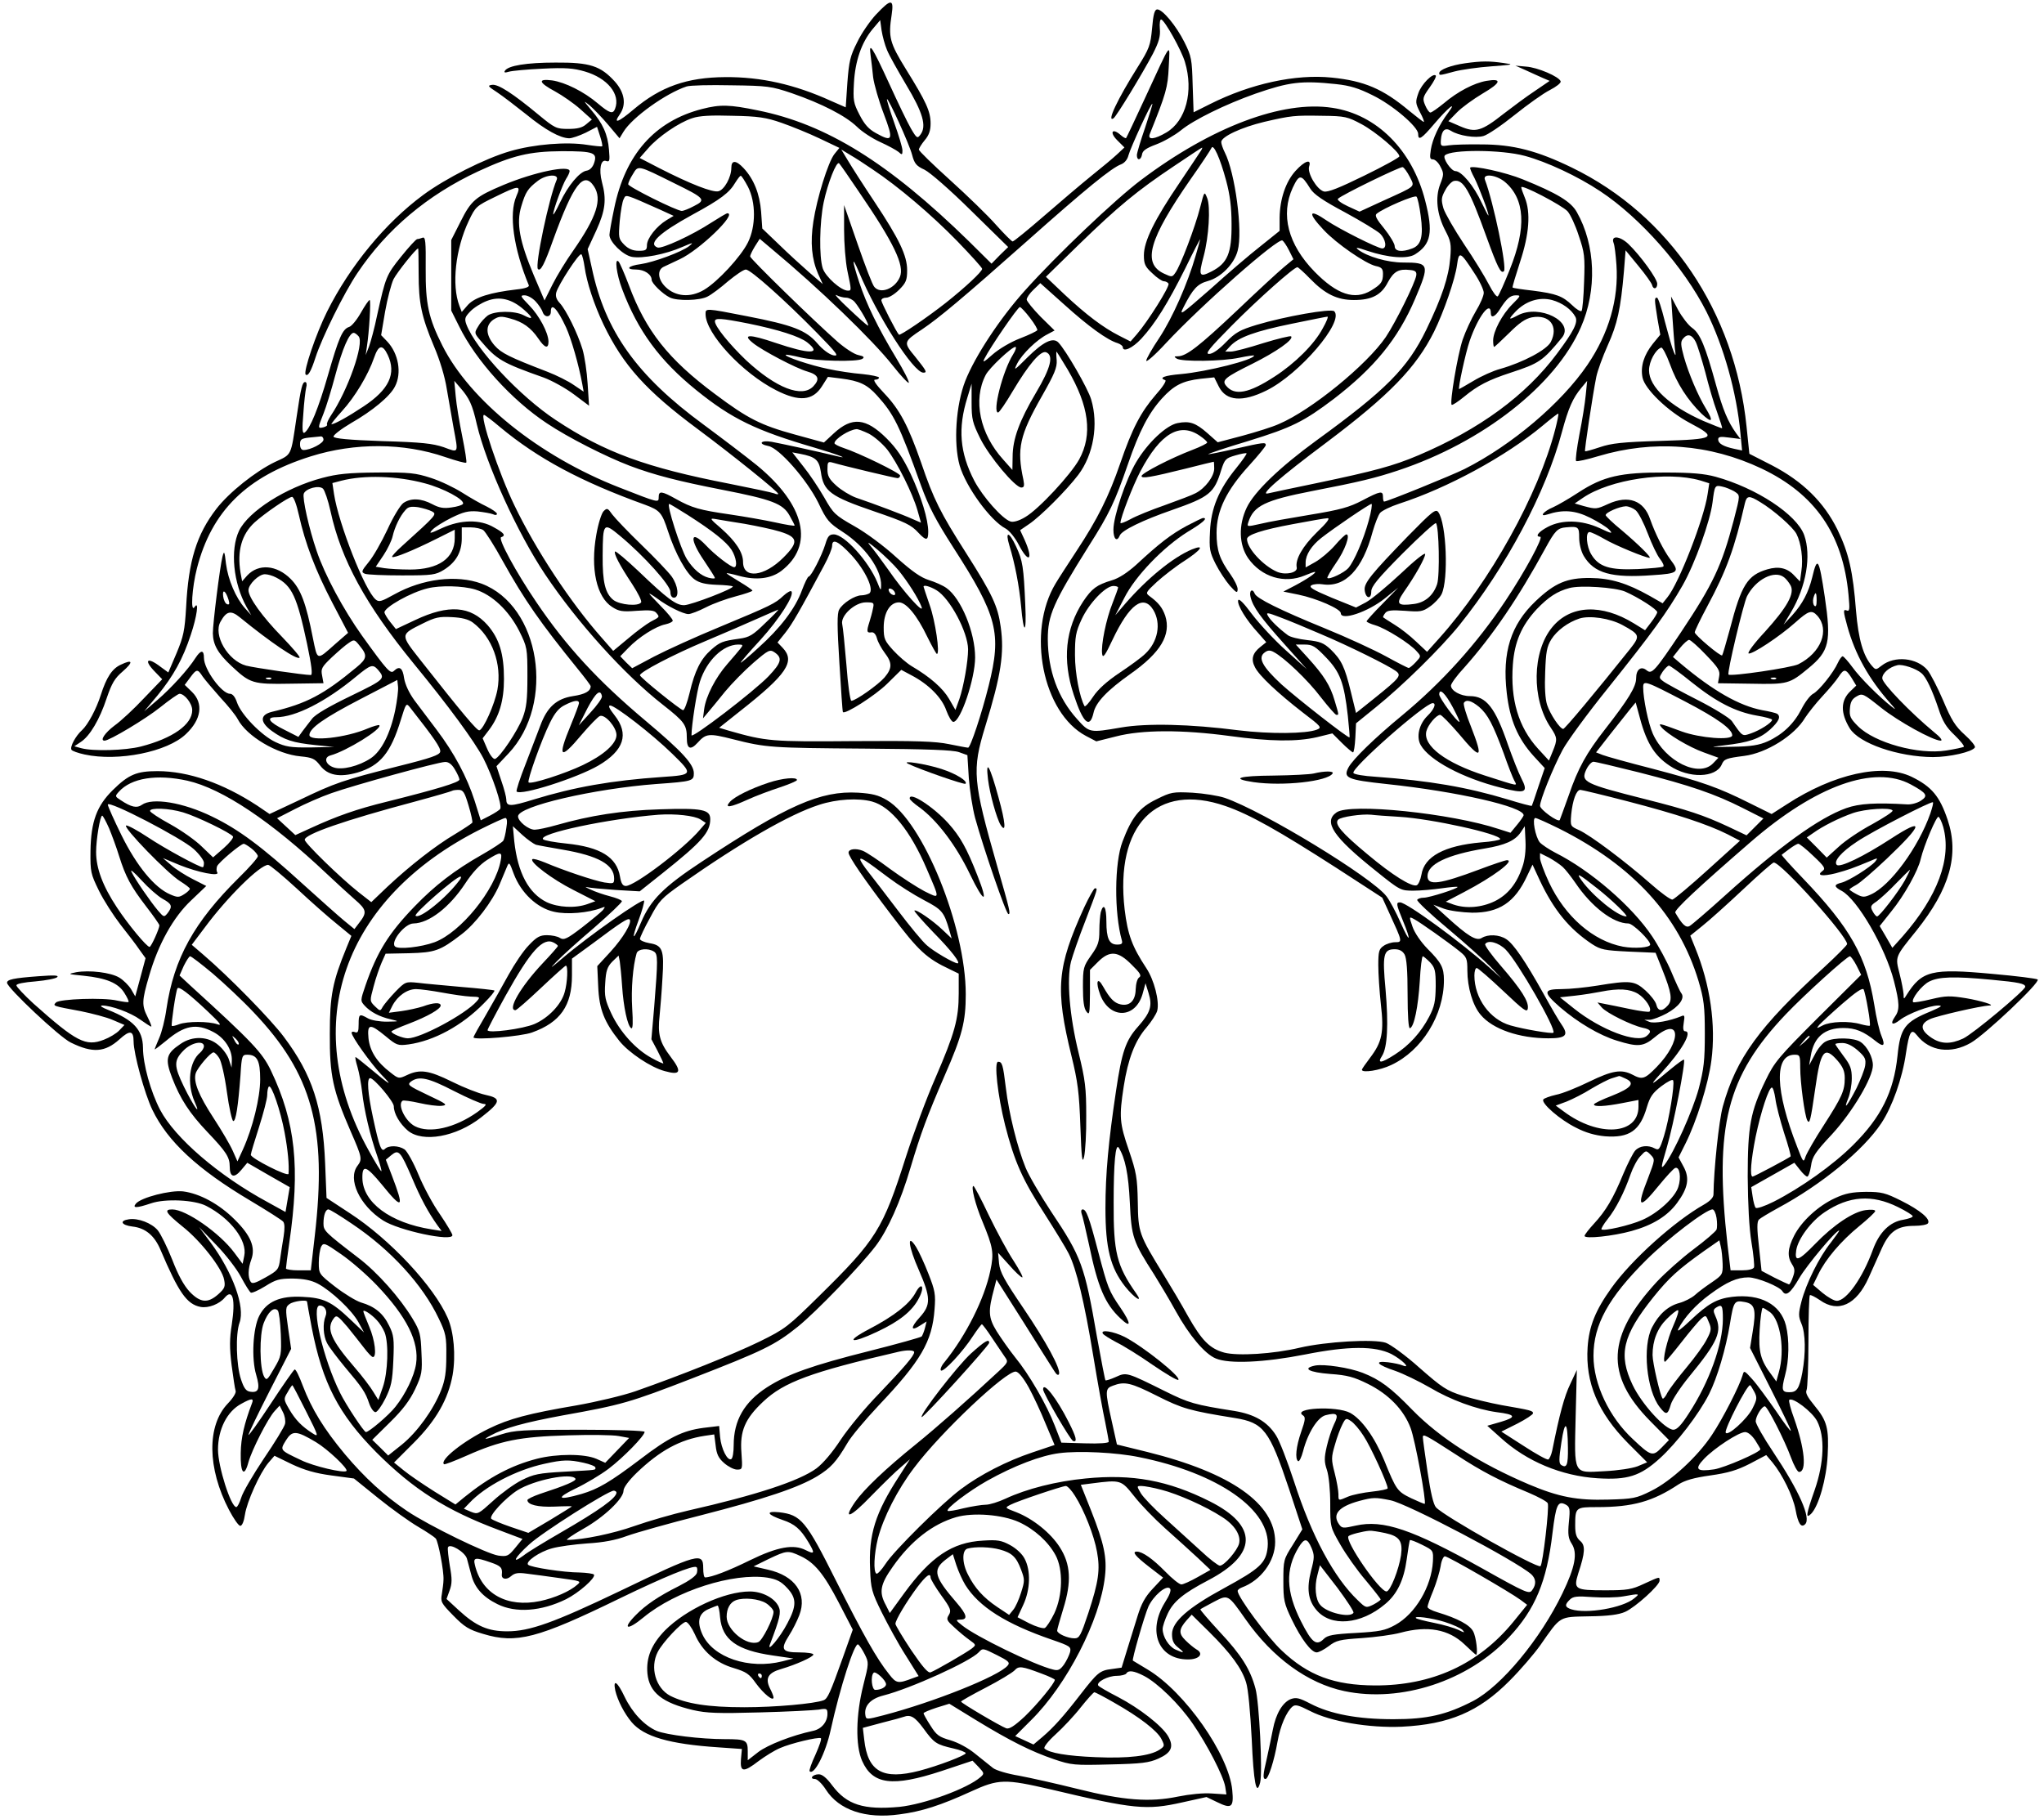 <?xml version="1.0" encoding="UTF-8" standalone="yes"?>
<svg version="1.0" xmlns="http://www.w3.org/2000/svg" width="654pt" height="582pt" viewBox="0 0 872 776" preserveAspectRatio="xMidYMid meet">
  <g transform="translate(0,776) scale(0.1,-0.1)" fill="#000000" stroke="none">
    <path d="M3738 7699 c-26 -28 -63 -81 -81 -119 -30 -59 -35 -81 -42 -173 l-7
-105 -64 28 c-154 70 -298 102 -449 101 -165 -1 -277 -41 -392 -138 -65 -55
-89 -64 -59 -21 29 41 21 93 -21 140 -61 67 -106 82 -253 81 -123 0 -203 -13
-216 -35 -5 -8 0 -9 17 -4 13 4 78 10 144 13 97 5 132 2 180 -12 96 -28 153
-97 129 -159 -9 -24 -23 -20 -74 23 -59 50 -139 90 -195 98 -62 8 -58 -9 13
-47 31 -17 80 -51 107 -75 l50 -45 -24 -20 c-17 -15 -38 -20 -77 -20 -50 0
-57 3 -126 60 -111 92 -173 132 -199 128 -20 -3 -18 -6 22 -32 24 -16 80 -59
124 -94 82 -67 144 -101 183 -102 12 0 44 11 71 24 l48 25 13 -40 c7 -21 11
-41 9 -43 -2 -2 -31 1 -64 6 -87 14 -226 3 -329 -27 -107 -31 -275 -116 -371
-187 -161 -119 -312 -302 -410 -498 -46 -92 -102 -256 -91 -268 10 -9 23 14
42 73 28 86 121 274 178 359 125 187 299 334 516 435 147 68 218 85 357 86
137 0 153 -6 137 -52 -6 -17 -18 -29 -31 -31 -30 -4 -80 -64 -114 -136 -16
-34 -29 -56 -29 -50 0 19 40 127 55 151 8 12 15 27 15 33 0 27 -150 -4 -282
-59 -119 -50 -138 -66 -183 -156 l-40 -79 0 -151 0 -150 34 -68 c71 -145 224
-314 374 -413 91 -61 251 -142 353 -181 106 -40 208 -66 397 -103 210 -41 257
-59 285 -109 12 -21 22 -41 22 -43 0 -3 -37 3 -82 13 -46 10 -132 25 -193 34
-131 19 -163 28 -231 66 -61 34 -74 36 -74 8 0 -25 1 -25 -170 42 -340 133
-635 370 -753 605 -59 117 -72 178 -71 327 1 117 -1 137 -13 133 -8 -3 -18 -6
-23 -6 -5 0 -36 -34 -69 -75 -63 -78 -66 -87 -102 -249 -11 -55 -28 -116 -35
-135 l-14 -36 5 35 c10 63 18 200 12 200 -4 0 -21 -25 -38 -55 -17 -30 -39
-57 -50 -60 -28 -9 -44 -46 -90 -206 -40 -140 -77 -230 -100 -245 -9 -5 -11
14 -5 81 3 48 9 98 12 111 4 13 2 24 -4 24 -12 0 -18 -21 -37 -151 -25 -168
-19 -156 -92 -190 -83 -40 -196 -130 -250 -200 -84 -109 -119 -221 -129 -419
-6 -101 -11 -125 -41 -197 l-35 -82 -33 24 c-57 44 -74 30 -24 -21 l31 -32
-78 -81 c-42 -45 -99 -98 -126 -117 -41 -31 -63 -64 -42 -64 21 0 176 93 237
142 40 32 77 58 83 58 21 0 54 -41 54 -70 0 -61 -83 -120 -219 -155 -67 -17
-204 -21 -255 -7 l-29 8 27 18 c39 25 81 96 111 187 22 64 34 85 68 114 47 41
44 54 -8 29 -37 -17 -61 -54 -85 -129 -19 -60 -55 -127 -80 -150 -27 -24 -53
-72 -45 -84 3 -5 28 -14 56 -20 143 -31 353 11 432 87 66 62 76 131 26 180
l-31 30 23 31 c28 38 32 38 54 4 10 -14 44 -54 75 -89 32 -34 65 -75 74 -92
38 -73 168 -150 268 -159 51 -5 61 -10 83 -38 32 -43 83 -53 160 -31 97 29
142 84 185 225 22 71 23 73 39 53 103 -131 132 -173 129 -189 -2 -14 -38 -27
-183 -63 -233 -59 -265 -70 -417 -143 l-128 -60 -53 36 c-145 95 -293 147
-425 147 -89 0 -123 -14 -191 -81 -68 -67 -93 -134 -95 -259 -1 -91 1 -98 36
-170 20 -41 62 -106 92 -145 30 -38 67 -86 81 -107 l26 -36 -22 -82 -22 -81
-18 31 c-10 16 -33 39 -50 49 -36 22 -127 33 -184 23 -38 -8 -37 -8 32 -15 97
-10 148 -31 174 -74 12 -19 20 -36 17 -38 -2 -2 -24 1 -48 6 -58 14 -246 7
-261 -8 -15 -15 -14 -15 105 -37 49 -10 111 -26 138 -38 l49 -21 -22 -23 c-12
-13 -42 -31 -66 -40 -77 -30 -117 -9 -301 155 -39 36 -72 71 -72 77 0 7 32 13
82 17 45 4 86 12 92 18 8 8 -12 9 -79 4 -108 -8 -135 -14 -135 -28 0 -21 225
-233 272 -255 93 -46 146 -42 208 14 44 40 60 38 60 -10 0 -51 47 -223 80
-291 65 -135 193 -254 417 -387 72 -43 135 -83 141 -90 7 -9 7 -30 2 -63 -5
-27 -11 -71 -15 -97 -6 -44 -9 -48 -62 -78 -44 -25 -58 -29 -64 -18 -12 19
-11 56 3 94 19 52 -2 103 -71 171 -66 66 -149 111 -220 120 -55 6 -179 -26
-201 -52 -17 -20 2 -20 64 1 61 21 186 15 236 -11 103 -53 176 -148 162 -213
l-7 -34 -35 47 c-63 85 -207 185 -265 185 -37 0 -29 -14 45 -74 77 -61 167
-177 176 -225 6 -30 3 -38 -25 -63 -44 -39 -76 -37 -122 11 -25 27 -49 71 -74
136 -21 53 -49 110 -62 126 -26 31 -84 53 -123 47 -42 -6 -33 -25 15 -31 55
-6 94 -38 120 -100 77 -181 112 -232 171 -243 33 -6 80 12 103 40 34 40 46 -8
30 -114 -10 -61 -10 -101 -1 -174 7 -52 14 -101 17 -109 4 -8 -10 -31 -33 -55
-90 -94 -88 -276 5 -454 20 -38 41 -68 48 -68 8 0 16 20 20 48 8 54 63 177
100 221 l26 30 74 -36 c53 -25 101 -39 169 -48 l96 -13 104 -84 c57 -46 134
-101 170 -122 36 -21 70 -44 75 -50 11 -14 35 -139 33 -176 0 -14 -4 -41 -7
-61 -6 -33 -3 -39 49 -92 47 -48 66 -60 127 -78 142 -43 231 -20 584 152 188
91 312 142 326 133 4 -2 5 -13 2 -25 -4 -13 -32 -33 -77 -56 -86 -43 -141 -80
-184 -124 -60 -61 -36 -67 34 -9 137 113 382 191 528 169 40 -7 58 -16 84 -44
41 -44 41 -76 1 -151 -31 -60 -90 -130 -74 -89 42 110 48 136 37 160 -17 37
-70 65 -123 65 -108 0 -272 -76 -362 -166 -58 -60 -81 -116 -75 -184 8 -81 63
-125 195 -156 56 -13 106 -15 283 -10 118 3 232 9 253 12 34 6 37 4 37 -18 0
-35 -26 -66 -63 -73 -88 -19 -191 -59 -232 -90 l-45 -35 0 39 c0 47 -8 51 -98
51 -103 0 -248 18 -290 35 -53 23 -104 77 -137 145 -31 66 -51 79 -40 27 10
-42 38 -97 70 -135 52 -61 159 -93 370 -107 l100 -7 -4 -44 c-4 -56 11 -57 76
-7 27 20 67 45 91 55 45 20 162 48 174 42 4 -3 -7 -34 -23 -70 -17 -36 -28
-68 -25 -71 19 -19 68 76 90 177 40 182 102 374 117 364 5 -3 18 -22 28 -42
18 -36 18 -38 -6 -132 -32 -127 -34 -258 -5 -323 45 -101 129 -112 339 -43
l132 44 26 -27 c24 -26 25 -28 8 -43 -56 -49 -240 -116 -346 -127 -153 -14
-225 9 -287 92 -23 31 -42 47 -57 47 -26 0 -42 -20 -16 -20 10 -1 30 -20 46
-45 56 -88 170 -126 314 -106 95 12 177 39 304 97 120 55 145 55 344 9 353
-84 406 -89 558 -55 l104 23 46 -22 c61 -30 71 -22 64 51 -14 151 -202 420
-361 515 -33 20 -62 37 -63 38 -5 3 49 191 66 230 21 46 76 94 92 78 7 -7 -1
-28 -22 -61 -75 -122 -27 -242 99 -242 49 0 69 25 36 43 -10 6 -31 23 -46 38
-31 30 -29 48 5 87 l21 23 74 -73 c94 -93 140 -157 158 -216 9 -27 18 -127 24
-241 8 -186 20 -248 36 -186 11 44 -4 344 -20 401 -22 82 -60 143 -153 242
-47 51 -84 94 -82 96 2 2 28 16 56 31 63 33 61 34 137 -74 115 -164 265 -273
421 -306 242 -51 528 43 703 230 111 118 161 238 185 443 15 123 23 140 56
123 18 -10 20 -17 14 -76 -5 -52 -2 -69 12 -91 26 -40 15 -99 -39 -211 -95
-197 -260 -396 -381 -460 -114 -59 -195 -78 -340 -78 -154 0 -269 22 -354 66
-48 25 -61 28 -84 20 -35 -14 -64 -62 -77 -131 -6 -30 -17 -84 -25 -120 -18
-75 -18 -90 -6 -90 12 0 37 78 51 159 12 68 38 128 64 150 12 10 26 6 75 -19
87 -45 251 -73 391 -67 203 10 329 64 460 196 47 47 105 115 130 150 90 129
79 122 210 125 81 1 126 7 153 19 43 19 147 113 147 133 0 18 2 18 -66 -13
-53 -25 -71 -28 -166 -28 -129 0 -136 4 -115 72 30 90 31 120 8 139 -16 14
-21 30 -21 65 0 78 2 79 94 79 152 0 237 24 347 97 27 17 64 28 135 38 77 11
114 22 169 50 l70 37 27 -32 c42 -51 87 -143 98 -201 11 -60 24 -79 41 -62 26
26 -25 141 -137 309 -41 61 -74 120 -74 130 0 21 26 64 39 64 11 0 85 -146
111 -217 13 -35 28 -63 35 -63 34 0 24 101 -21 228 -15 40 -24 76 -21 79 14
14 98 -50 119 -90 34 -66 30 -177 -10 -293 -37 -105 -40 -126 -16 -103 33 33
66 150 71 250 6 114 -2 147 -57 213 -29 35 -39 54 -33 65 4 9 8 102 8 208 0
105 3 194 6 197 3 3 22 -7 43 -21 78 -56 156 -20 208 96 16 36 42 93 56 125
33 73 67 96 139 96 28 0 55 5 58 11 12 18 -34 56 -114 96 -68 34 -84 38 -151
38 -59 -1 -87 -6 -132 -27 -72 -33 -143 -99 -174 -160 -28 -55 -30 -89 -9
-122 12 -18 13 -29 4 -54 -6 -18 -14 -32 -17 -32 -4 1 -32 14 -62 29 l-55 29
-11 103 c-9 78 -9 107 0 116 6 6 43 28 81 49 186 100 365 247 441 362 46 69
90 192 105 298 14 93 23 108 47 77 54 -69 145 -81 230 -32 61 35 297 258 285
270 -4 4 -91 15 -193 24 -260 24 -301 14 -367 -91 -11 -18 -12 -18 -12 4 -1
13 -8 52 -17 87 -19 75 -21 70 72 185 142 178 183 323 133 472 -34 101 -68
142 -154 184 -123 59 -332 13 -533 -118 l-64 -41 -95 47 c-132 66 -199 90
-412 146 -102 26 -199 53 -214 59 l-28 11 60 77 c34 43 72 91 85 107 l24 29
12 -44 c31 -123 64 -180 133 -226 82 -55 197 -52 222 5 10 24 19 27 96 37 95
12 215 87 260 163 13 20 46 62 74 92 28 30 59 67 69 83 23 35 30 34 55 -5 l20
-33 -24 -23 c-43 -40 -44 -93 -4 -159 40 -65 207 -122 355 -123 71 0 168 22
179 41 4 5 -16 30 -43 54 -41 37 -57 63 -92 146 -24 56 -54 114 -67 130 -45
53 -140 63 -196 19 -23 -18 -25 -19 -40 -2 -38 42 -59 115 -69 236 -13 168
-31 247 -79 346 -58 118 -149 207 -280 275 l-96 49 -12 116 c-50 490 -329 903
-745 1105 -148 72 -251 99 -386 99 -58 1 -121 -1 -140 -4 -33 -5 -35 -4 -33
24 3 40 18 54 43 38 33 -21 105 -32 139 -22 18 5 77 45 133 90 55 44 122 92
150 106 27 14 48 30 46 37 -6 20 -99 60 -148 63 l-45 4 45 -20 c25 -12 58 -26
73 -33 l28 -12 -63 -43 c-35 -23 -94 -67 -133 -97 -95 -75 -120 -82 -185 -54
l-51 22 36 37 c20 21 70 57 110 81 79 46 85 66 16 54 -52 -9 -122 -45 -182
-96 -26 -21 -51 -39 -57 -39 -5 0 -15 14 -22 31 -12 28 -11 34 19 76 18 25 30
48 26 51 -12 12 -61 -37 -74 -75 -13 -37 -13 -43 7 -82 12 -22 19 -41 16 -41
-3 0 -31 22 -63 48 -111 93 -191 127 -329 141 -155 16 -347 -26 -520 -113
l-70 -35 -4 117 c-3 109 -5 122 -35 182 -35 70 -93 140 -116 140 -11 0 -17
-20 -22 -80 -7 -73 -11 -86 -62 -167 -85 -135 -133 -236 -103 -218 12 7 123
190 168 275 26 51 33 74 30 108 -2 23 1 41 6 39 16 -5 86 -131 101 -181 38
-126 4 -252 -79 -301 -51 -30 -81 -33 -71 -7 70 174 77 199 81 287 5 105 15
118 -102 -135 -42 -91 -78 -167 -80 -169 -2 -2 -13 4 -23 13 -36 32 -49 12
-15 -22 l31 -31 -31 -29 c-17 -16 -66 -57 -110 -92 -43 -35 -134 -112 -203
-172 -68 -59 -128 -108 -133 -108 -4 0 -36 32 -71 71 -34 39 -123 125 -196
191 -73 66 -133 124 -133 130 0 5 11 23 25 40 18 21 25 41 25 71 0 52 -19 93
-104 230 -71 115 -77 138 -62 235 10 68 -3 68 -66 1z m46 -152 c8 -21 46 -88
82 -149 71 -118 88 -176 61 -212 -13 -18 -16 -17 -41 26 -15 26 -56 111 -92
190 -74 161 -88 182 -80 123 3 -22 8 -65 11 -95 4 -30 24 -100 45 -155 43
-113 39 -123 -33 -83 -31 17 -49 37 -70 78 -26 50 -28 62 -24 135 5 94 32 173
79 230 l33 39 6 -44 c4 -25 14 -62 23 -83z m1917 -146 c58 -6 96 -18 154 -47
85 -41 195 -135 195 -165 0 -31 14 -22 70 44 57 67 99 101 58 46 -38 -50 -67
-112 -74 -158 -5 -34 -4 -41 9 -41 9 0 24 -14 32 -31 15 -28 15 -34 -1 -75
-22 -57 -14 -129 22 -198 23 -44 26 -58 21 -116 -7 -83 -35 -167 -102 -306
-80 -165 -171 -257 -470 -474 -155 -113 -263 -217 -296 -285 -36 -75 -34 -159
6 -217 57 -80 154 -110 242 -73 19 8 38 15 42 15 11 -1 -33 -31 -84 -58 l-50
-26 64 -13 c78 -16 181 -61 181 -79 0 -34 116 5 188 63 l57 46 -67 -69 c-38
-38 -68 -72 -68 -75 0 -3 17 -11 38 -17 44 -13 148 -78 176 -111 19 -21 19
-21 -4 -46 -13 -14 -27 -25 -30 -25 -4 0 -47 22 -96 49 -49 27 -168 82 -264
121 -191 78 -289 127 -297 147 -10 25 -25 13 -18 -14 10 -42 42 -87 146 -203
l94 -105 -89 80 c-49 44 -114 114 -145 155 -37 50 -57 69 -59 58 -4 -20 35
-84 85 -138 l35 -40 -25 -20 c-34 -27 -41 -53 -23 -87 18 -36 97 -110 204
-193 79 -60 82 -64 60 -73 -46 -18 -202 -19 -333 -3 -209 27 -394 31 -503 12
-134 -23 -134 -23 -187 36 -82 91 -124 207 -125 341 0 102 23 155 174 396 89
140 112 189 168 351 48 140 88 217 145 280 51 56 88 75 165 84 l58 6 20 -40
c31 -61 100 -67 203 -16 140 69 333 294 289 338 -13 13 -211 -22 -331 -58 -72
-22 -90 -32 -132 -75 -30 -31 -56 -49 -71 -49 -18 0 0 23 97 121 113 114 265
249 280 249 3 0 28 -22 54 -49 64 -66 116 -91 187 -91 76 0 117 21 145 76 25
46 46 58 95 52 23 -2 28 -8 26 -23 -5 -33 -88 -200 -130 -263 -81 -119 -319
-313 -456 -371 -26 -12 -96 -34 -155 -50 l-106 -28 -44 39 c-50 44 -76 53
-127 43 -48 -9 -128 -84 -177 -167 -44 -74 -97 -231 -97 -288 0 -40 15 -54 27
-25 8 22 99 66 223 109 160 56 180 72 210 171 15 46 19 50 60 62 24 7 45 11
48 9 2 -2 -18 -31 -44 -63 -75 -92 -108 -172 -112 -271 -4 -75 -1 -88 24 -138
15 -30 43 -72 60 -92 29 -32 33 -34 34 -16 0 12 -14 40 -31 64 -46 64 -59 102
-59 177 0 94 42 181 139 287 39 43 71 82 71 87 0 13 -9 12 -132 -16 -61 -14
-112 -24 -114 -23 -1 2 76 28 173 57 185 57 236 83 363 179 173 133 274 256
347 427 63 148 61 155 -52 155 -65 0 -152 25 -191 55 -14 11 -4 10 39 -5 90
-30 171 -36 204 -15 68 43 78 94 43 229 -55 216 -207 368 -396 396 -213 33
-516 -82 -815 -307 -111 -83 -363 -323 -497 -473 -106 -118 -212 -279 -254
-385 -40 -103 -51 -265 -24 -361 27 -92 131 -235 196 -269 15 -8 40 -38 56
-69 43 -83 64 -66 25 21 l-19 41 38 26 c48 32 159 143 210 210 65 86 87 215
55 322 -14 47 -108 210 -140 243 -23 23 -64 3 -131 -63 -58 -58 -61 -60 -44
-26 21 40 83 101 129 124 l30 16 -60 59 c-32 33 -59 66 -59 73 0 8 13 27 29
42 l29 28 104 -93 c102 -92 182 -150 226 -163 12 -4 22 -12 22 -17 0 -23 41
-5 79 36 59 64 113 151 187 299 35 72 64 128 64 125 0 -2 -8 -33 -19 -69 -34
-119 -99 -266 -155 -351 -31 -46 -56 -90 -56 -98 0 -8 38 25 84 75 154 165
478 450 497 438 5 -3 18 -22 28 -42 l19 -38 -41 -34 c-23 -19 -113 -102 -200
-185 -161 -152 -216 -195 -252 -195 -17 0 -17 -2 -5 -10 22 -14 194 -12 268 4
34 7 62 11 62 9 0 -18 -201 -69 -312 -79 -71 -6 -96 -16 -67 -26 7 -2 -12 -31
-41 -63 -63 -73 -100 -143 -151 -292 -49 -142 -97 -238 -186 -373 -38 -58 -79
-121 -90 -140 -124 -206 -55 -552 130 -650 l44 -23 84 21 c111 29 283 29 484
2 176 -24 287 -25 374 -5 l65 16 41 -41 c22 -22 44 -40 47 -40 4 0 8 28 10 62
l3 62 85 69 c113 91 275 250 356 350 200 249 369 566 438 826 27 100 46 143
82 186 l25 30 -6 -60 c-3 -33 -15 -109 -27 -168 -11 -59 -18 -110 -14 -114 3
-3 46 6 95 21 234 70 474 52 696 -53 229 -109 347 -280 371 -539 6 -64 5 -72
-9 -66 -14 5 -14 -3 4 -68 33 -119 91 -224 183 -328 25 -28 26 -31 6 -15 -51
40 -133 121 -167 168 -19 26 -38 47 -42 47 -4 0 -13 -12 -20 -27 -19 -43 -81
-120 -106 -133 -13 -7 -35 -36 -50 -66 -32 -62 -80 -108 -144 -137 -36 -16
-70 -22 -151 -23 -99 -2 -101 -2 -35 6 106 12 152 28 196 67 38 35 48 56 30
68 -5 3 -33 10 -63 15 -98 19 -209 82 -347 198 l-34 29 29 37 c16 20 34 36 40
36 6 0 39 -29 72 -64 54 -56 61 -68 56 -93 l-5 -28 141 -2 c158 -3 164 -1 245
66 89 73 98 113 70 303 -25 168 -32 177 -54 84 -16 -64 -41 -112 -85 -161
l-37 -40 31 52 c66 110 88 243 57 330 -32 88 -204 201 -378 249 -48 13 -102
18 -214 18 -191 1 -265 -16 -371 -85 -41 -27 -90 -55 -108 -63 -41 -17 -62
-43 -25 -31 67 22 119 18 183 -14 34 -17 71 -40 81 -51 17 -18 12 -18 -41 7
-77 35 -160 37 -221 5 -40 -21 -56 -42 -32 -42 15 0 -66 -150 -149 -274 -121
-182 -271 -348 -439 -487 -119 -98 -211 -188 -230 -223 -24 -45 -6 -53 162
-71 303 -32 585 -97 585 -133 0 -4 -13 -23 -28 -41 l-28 -34 -50 16 c-201 67
-634 112 -692 71 -58 -40 -14 -105 168 -250 103 -83 106 -84 160 -84 30 0 84
5 120 10 35 5 66 8 68 6 5 -6 -120 -46 -144 -46 -13 0 -25 -4 -28 -9 -3 -5 56
-61 132 -124 75 -63 157 -137 182 -163 l45 -48 -50 45 c-120 108 -354 279
-382 279 -18 0 -17 -7 12 -78 38 -92 30 -99 -10 -8 -19 43 -46 94 -60 112 -62
81 -525 363 -690 420 -27 9 -89 19 -138 22 -83 4 -91 3 -153 -28 -73 -35 -106
-77 -145 -180 -35 -91 -36 -305 -3 -422 4 -14 -1 -18 -20 -18 -34 0 -46 26
-46 99 0 61 -12 81 -24 39 -3 -13 -6 -48 -6 -79 0 -47 -5 -63 -35 -105 -33
-47 -35 -53 -35 -135 0 -59 4 -91 15 -105 13 -17 14 -9 15 79 l0 99 34 34 c50
50 86 47 144 -12 36 -35 43 -47 32 -54 -8 -5 -14 -26 -15 -51 -1 -49 -26 -73
-65 -64 -27 6 -45 25 -74 76 -25 45 -33 20 -12 -36 40 -103 149 -102 180 3
l13 47 13 -42 c17 -55 8 -83 -44 -142 -54 -60 -70 -108 -95 -276 -32 -214 -45
-352 -45 -500 0 -170 21 -254 84 -334 40 -50 79 -74 47 -29 -83 118 -97 174
-96 388 0 169 8 255 22 233 27 -44 41 -110 47 -233 7 -149 13 -166 104 -308
23 -37 65 -107 92 -156 57 -103 124 -183 171 -202 57 -24 207 -17 380 17 186
37 299 37 369 2 45 -24 85 -63 49 -49 -11 5 -40 11 -64 14 -62 7 -46 -11 32
-37 34 -12 100 -44 147 -71 89 -53 199 -93 285 -105 82 -10 86 -21 19 -41
l-59 -17 58 -52 c110 -100 258 -162 412 -172 128 -8 182 9 265 84 73 66 168
190 211 275 35 69 72 195 89 299 16 98 19 102 63 94 44 -8 50 -32 34 -128
l-11 -68 87 -172 c48 -95 87 -176 87 -181 0 -6 -29 33 -64 85 -36 51 -80 112
-100 134 -35 39 -36 39 -42 17 -13 -45 -85 -186 -130 -253 -61 -93 -176 -199
-260 -240 -64 -32 -77 -34 -183 -37 -133 -4 -211 11 -339 65 -209 89 -379 197
-497 318 -92 95 -138 129 -212 158 -57 22 -163 38 -202 31 -58 -12 -27 -29 64
-36 73 -5 101 -13 160 -42 89 -44 154 -111 183 -189 19 -50 68 -315 60 -323
-2 -1 -28 10 -58 24 -59 29 -63 34 -115 162 -41 99 -96 175 -145 202 -58 31
-250 21 -201 -11 11 -7 10 -19 -8 -70 -22 -63 -27 -116 -13 -125 5 -3 14 16
21 42 20 78 62 145 96 154 50 13 58 4 36 -39 -10 -21 -24 -64 -31 -95 -11 -48
-11 -65 1 -100 8 -25 14 -84 14 -143 0 -100 0 -100 43 -175 24 -42 72 -110
108 -152 35 -42 64 -79 64 -82 0 -3 -14 -13 -31 -22 -31 -15 -32 -15 -66 18
-102 97 -197 274 -272 506 -29 88 -63 177 -78 199 -37 58 -92 89 -176 103
-172 27 -195 34 -296 84 -165 82 -165 82 -211 61 -22 -10 -42 -16 -44 -14 -2
2 -18 85 -36 184 -53 306 -66 342 -196 536 -46 70 -96 155 -109 188 -35 86
-71 231 -84 340 -12 100 -16 111 -33 111 -18 0 -2 -143 30 -271 40 -156 74
-232 169 -379 44 -69 90 -144 102 -168 33 -65 67 -206 105 -437 19 -115 42
-243 51 -283 8 -40 15 -78 15 -83 0 -6 -40 -9 -101 -7 l-101 3 -28 72 c-34 89
-110 220 -170 293 -24 30 -59 80 -78 110 -36 59 -37 86 -11 182 l10 39 116
-183 c63 -101 122 -194 131 -208 9 -15 17 -20 20 -12 7 23 -54 136 -153 282
-80 118 -99 152 -103 190 l-4 45 47 -52 c25 -29 51 -53 56 -53 5 0 -12 32 -37
71 -26 39 -73 127 -106 195 -32 68 -62 124 -65 124 -12 0 8 -80 38 -151 46
-111 50 -135 34 -210 -25 -120 -103 -276 -196 -391 -13 -15 -19 -31 -15 -35
10 -10 94 80 137 147 18 27 35 50 38 50 3 -1 23 -27 43 -58 21 -31 45 -67 54
-80 16 -22 16 -24 -27 -64 -130 -121 -264 -239 -353 -311 -129 -104 -220 -191
-258 -245 -55 -80 -21 -68 68 25 49 50 106 106 128 124 l38 33 -46 -72 c-102
-157 -131 -249 -124 -397 3 -83 7 -98 50 -185 26 -52 71 -135 102 -183 l55
-88 -25 -9 c-63 -24 -70 -23 -101 17 -53 66 -108 164 -227 400 -128 256 -149
280 -242 291 -60 6 -52 -10 15 -33 51 -17 76 -38 110 -95 28 -47 27 -53 -11
-34 -52 27 -120 15 -239 -43 -89 -44 -164 -73 -191 -73 -5 0 -8 18 -8 40 0 68
-21 63 -353 -97 -284 -136 -387 -173 -483 -173 -82 0 -133 22 -207 90 l-52 48
13 36 c11 30 11 50 1 105 -6 37 -10 73 -8 79 7 20 73 -20 81 -48 4 -14 12 -44
18 -67 14 -56 49 -96 112 -127 78 -39 187 -31 293 21 54 27 127 91 119 105 -3
4 -31 8 -62 9 -66 0 -208 22 -219 33 -13 13 49 56 102 70 28 8 95 17 150 21
69 4 122 14 170 32 39 14 180 54 315 88 273 70 416 118 497 167 57 35 81 61
128 141 15 27 75 98 132 159 182 192 230 274 240 413 5 62 2 79 -26 150 -17
44 -41 96 -53 115 -40 63 -33 2 12 -99 51 -117 52 -148 4 -201 -41 -45 -39
-62 2 -35 l27 17 -7 -28 c-4 -16 -11 -32 -14 -36 -4 -4 -104 -32 -223 -62
-243 -61 -350 -99 -437 -155 -97 -63 -142 -141 -142 -247 0 -29 -4 -55 -10
-59 -16 -10 -43 43 -48 94 l-4 47 -67 -8 c-90 -12 -148 -41 -271 -135 -127
-96 -178 -126 -249 -147 -101 -29 -113 -19 -26 23 44 21 108 59 142 85 62 47
153 140 153 157 0 5 -120 9 -274 9 -246 0 -281 -2 -338 -20 -75 -24 -82 -24
-44 -4 57 31 144 55 306 85 252 45 287 55 555 159 301 117 351 141 449 220 78
63 266 258 331 343 52 68 107 191 149 334 45 150 70 218 146 394 75 171 90
230 90 347 0 288 -183 738 -336 828 -37 22 -63 28 -123 32 -161 9 -302 -53
-668 -295 -161 -106 -218 -163 -258 -258 -36 -85 -43 -77 -10 11 14 37 24 74
23 81 -3 14 -237 -150 -348 -245 -54 -46 -58 -48 -24 -13 22 23 94 88 160 144
65 57 118 107 117 112 -1 5 -24 14 -51 21 -27 7 -65 20 -83 29 -19 8 -26 13
-15 10 10 -3 65 -8 122 -12 l103 -6 98 78 c167 133 203 174 203 230 0 41 -34
48 -215 42 -162 -5 -296 -26 -440 -67 -38 -11 -81 -20 -94 -20 -27 0 -71 36
-71 57 0 43 324 118 590 138 154 11 160 13 160 46 0 38 -49 92 -205 223 -205
172 -340 319 -467 507 -87 128 -165 272 -150 277 21 7 13 18 -31 42 -59 35
-142 33 -221 -3 -53 -25 -58 -25 -41 -7 10 11 47 34 81 51 51 25 72 30 111 27
26 -3 56 -8 66 -12 10 -5 17 -4 17 2 0 5 -20 19 -44 31 -24 11 -71 38 -104 59
-33 21 -93 50 -134 63 -65 21 -90 24 -228 23 -124 -1 -171 -6 -235 -23 -156
-41 -314 -142 -355 -225 -39 -82 -25 -224 32 -326 l20 -35 -27 30 c-39 44 -72
121 -81 190 -6 54 -8 57 -15 30 -11 -44 -41 -284 -41 -327 1 -49 21 -85 80
-140 79 -74 90 -78 251 -75 l141 2 -6 33 c-6 29 -1 37 42 78 27 25 59 53 72
61 23 16 25 15 47 -13 33 -40 31 -54 -14 -91 -141 -117 -213 -155 -361 -190
-52 -13 -52 -44 0 -82 53 -38 89 -50 186 -60 l79 -8 -100 -2 c-86 -1 -107 3
-150 23 -60 28 -147 118 -164 169 -8 24 -19 37 -30 37 -35 0 -111 104 -111
153 0 35 -13 35 -36 0 -31 -49 -104 -129 -162 -179 l-57 -49 57 68 c67 82 108
155 142 259 26 77 36 149 16 118 -18 -27 -11 83 10 165 63 245 212 392 486
478 188 59 396 58 573 -3 47 -16 87 -27 90 -24 3 2 -5 53 -17 112 -12 59 -25
136 -28 172 l-6 65 26 -30 c38 -44 51 -71 70 -155 40 -171 173 -463 291 -640
137 -205 339 -429 503 -557 93 -73 102 -86 102 -142 0 -47 16 -53 46 -20 36
40 48 41 151 15 142 -36 162 -37 563 -40 272 -2 374 -6 401 -15 l36 -13 6 -97
c4 -53 16 -130 27 -171 35 -127 132 -410 142 -410 10 0 7 14 -48 205 -104 364
-108 409 -51 595 68 220 82 314 66 426 -12 88 -36 139 -148 315 -109 171 -138
228 -191 384 -55 158 -92 228 -158 297 -36 38 -49 58 -39 58 10 0 17 4 17 9 0
4 -32 11 -71 15 -40 3 -106 13 -147 22 -74 15 -187 53 -180 60 2 2 31 -3 63
-11 66 -16 242 -20 264 -6 10 7 6 11 -17 16 -17 3 -57 29 -89 57 -100 88 -373
354 -373 364 0 5 9 24 20 42 l21 33 51 -43 c202 -168 431 -389 516 -497 36
-46 68 -79 69 -74 2 6 -22 53 -53 104 -79 131 -128 232 -158 323 -32 97 -33
119 -2 46 79 -189 233 -430 275 -430 18 0 13 8 -34 67 -52 63 -52 64 29 118
70 47 172 132 447 376 252 224 361 313 402 328 15 6 27 21 31 38 8 31 97 225
102 220 2 -1 -13 -47 -31 -102 -19 -55 -35 -108 -35 -117 0 -25 18 -22 22 3 2
16 18 27 61 43 32 12 79 39 105 60 55 45 190 111 317 156 144 50 196 57 346
41z m-2322 -39 c127 -44 228 -96 276 -142 22 -22 67 -51 100 -66 33 -15 68
-34 78 -42 15 -14 17 -13 17 6 0 12 -16 65 -35 118 -19 54 -33 99 -31 101 5 6
95 -191 107 -237 10 -38 18 -48 53 -64 24 -12 108 -85 199 -175 l158 -155 -36
-35 -35 -36 -97 96 c-343 335 -607 499 -900 558 -121 25 -160 26 -238 6 -202
-52 -328 -194 -375 -425 -11 -52 -20 -103 -20 -112 0 -30 58 -87 96 -94 45 -8
144 11 214 42 47 20 51 21 30 4 -32 -25 -151 -69 -207 -77 -54 -7 -67 -23 -19
-23 35 0 66 -21 66 -44 0 -14 45 -59 77 -75 31 -16 129 -14 162 4 16 8 55 37
87 65 33 27 66 50 76 50 20 0 167 -131 303 -270 87 -89 96 -101 70 -96 -18 4
-46 25 -68 51 -48 56 -105 78 -301 116 -178 35 -176 34 -176 9 0 -83 157 -252
301 -325 98 -50 156 -45 195 16 l26 41 56 -7 c78 -10 111 -25 154 -73 72 -80
94 -124 187 -383 33 -91 63 -148 138 -265 188 -292 207 -365 151 -589 -30
-120 -78 -265 -88 -265 -5 0 -41 7 -81 15 -58 12 -138 15 -408 13 -349 -3
-372 -1 -530 44 l-43 13 88 70 c201 158 238 213 183 271 l-22 23 33 41 c30 38
60 90 166 288 19 35 34 72 34 83 0 33 26 21 83 -40 59 -65 98 -148 75 -163 -7
-4 -22 -8 -33 -8 -28 0 -81 -34 -95 -61 -9 -16 -9 -70 1 -228 7 -113 13 -207
15 -209 8 -12 137 70 188 120 l61 60 43 -23 c73 -38 130 -95 149 -150 10 -27
23 -49 30 -49 31 0 93 185 93 275 0 107 -60 252 -122 296 -15 11 -49 26 -75
34 -35 11 -72 37 -139 97 -51 47 -129 105 -179 133 -83 47 -90 54 -129 123
-23 40 -63 100 -89 132 l-47 60 32 -6 c68 -13 82 -26 90 -78 11 -82 41 -104
225 -167 137 -47 160 -58 192 -93 32 -34 41 -33 41 5 0 53 -30 150 -75 247
-33 69 -59 108 -103 152 -88 87 -147 93 -225 21 l-42 -39 -124 34 c-146 40
-201 68 -341 173 -199 148 -295 270 -367 464 -19 50 -39 96 -44 101 -18 19 -9
-54 15 -117 67 -179 161 -306 317 -432 151 -122 254 -172 504 -245 102 -30
158 -52 90 -35 -78 19 -235 53 -273 60 -47 8 -60 -9 -14 -18 47 -9 165 -145
213 -242 36 -76 45 -86 105 -125 93 -60 165 -160 163 -228 0 -24 -2 -23 -16
13 -37 90 -141 205 -186 205 -19 0 -26 -8 -36 -42 -15 -49 -61 -138 -71 -138
-4 0 -17 -27 -29 -59 -28 -77 -92 -161 -186 -245 -41 -38 -75 -66 -75 -63 0 3
38 47 85 98 80 88 146 191 131 206 -3 4 -19 -5 -34 -19 -35 -33 -51 -41 -272
-133 -102 -42 -227 -99 -279 -126 l-94 -50 -26 25 -25 26 34 35 c45 47 118 93
158 101 18 4 32 11 32 16 0 6 -22 33 -50 61 -27 28 -50 52 -50 54 0 2 15 -7
33 -20 43 -33 112 -67 134 -67 10 0 44 13 75 29 31 16 89 37 128 47 38 10 70
21 70 24 0 3 -25 20 -55 38 -30 18 -55 34 -55 36 0 2 24 -3 53 -11 73 -20 136
-12 180 21 142 109 102 281 -103 450 -48 39 -151 117 -228 174 -285 209 -420
398 -477 668 l-18 81 37 80 c39 86 44 132 24 206 -14 54 -5 99 18 90 15 -5 16
1 12 48 -5 65 -26 112 -76 170 -34 41 -35 42 -6 19 16 -14 52 -51 79 -83 l48
-57 17 28 c38 62 181 164 269 193 14 5 100 7 191 5 155 -2 170 -4 259 -34z
m-45 -126 c43 -15 117 -45 163 -67 l84 -40 -21 -26 c-27 -34 -75 -189 -90
-288 -14 -90 -7 -161 20 -223 l20 -44 -58 50 c-32 28 -90 81 -129 119 l-71 68
-5 72 c-6 76 -31 139 -75 186 -32 34 -52 35 -52 1 0 -40 -30 -94 -55 -100 -25
-6 -118 30 -253 99 l-83 43 36 41 c42 49 132 111 189 129 29 10 80 13 171 10
109 -2 143 -7 209 -30z m2475 -6 c61 -33 161 -118 161 -137 0 -5 -67 -42 -149
-82 -108 -53 -156 -72 -173 -68 -30 8 -72 79 -63 107 11 34 -19 24 -58 -19
-42 -46 -67 -121 -68 -200 l0 -56 -81 -65 c-45 -35 -142 -118 -215 -184 -128
-112 -134 -116 -113 -75 39 77 59 98 103 110 55 15 112 72 127 129 23 82 -11
334 -55 420 -8 16 -15 36 -15 44 0 23 87 63 183 86 116 27 130 28 247 26 99
-1 109 -4 169 -36z m-578 -241 c16 -59 23 -114 23 -184 1 -125 -17 -168 -85
-203 -53 -27 -57 -20 -34 65 22 82 30 211 15 248 -12 30 -12 30 -30 -40 -21
-83 -85 -252 -106 -279 -13 -19 -15 -19 -49 -3 -93 44 -63 147 114 402 46 65
86 126 89 133 8 22 37 -42 63 -139z m-107 129 c-4 -7 -46 -69 -92 -138 -106
-156 -152 -249 -152 -309 0 -37 5 -49 36 -77 19 -19 42 -34 49 -34 8 0 17 -5
20 -10 7 -11 -89 -163 -135 -216 l-27 -31 -49 25 c-67 34 -139 88 -233 176
l-79 75 141 138 c168 163 248 229 405 334 64 43 118 79 120 79 2 0 0 -6 -4
-12z m-1401 -81 c107 -71 251 -193 360 -305 59 -61 107 -114 107 -119 0 -12
-73 -80 -155 -145 -80 -63 -195 -141 -200 -136 -11 11 -75 137 -75 146 0 7 9
12 21 12 12 0 36 15 55 34 29 29 34 41 34 83 0 62 -33 132 -140 293 -46 69
-96 147 -112 174 l-29 48 38 -23 c21 -12 64 -40 96 -62z m2782 58 c93 -25 226
-87 322 -151 171 -113 357 -324 453 -514 73 -146 129 -344 145 -519 l7 -73
-33 7 c-47 10 -69 23 -69 40 0 12 10 13 47 8 l48 -6 -18 24 c-36 51 -56 98
-86 206 -46 167 -68 220 -102 244 -16 11 -43 46 -60 77 l-30 57 6 -90 c3 -49
8 -107 10 -130 5 -35 4 -37 -5 -15 -6 13 -22 70 -37 127 -14 57 -29 103 -34
103 -12 0 -11 -7 2 -90 l12 -68 -32 -39 c-38 -48 -53 -96 -44 -143 9 -49 108
-145 203 -195 119 -63 109 -69 -125 -76 -165 -5 -210 -10 -260 -27 -33 -11
-61 -19 -63 -17 -3 3 32 237 48 317 5 25 27 86 49 135 41 91 55 154 69 316 l7
89 55 -67 c30 -36 56 -73 58 -81 5 -21 22 -17 22 5 0 22 -72 121 -123 170 -37
35 -76 38 -63 4 4 -9 9 -51 12 -93 10 -145 -32 -292 -124 -427 -111 -163 -322
-342 -524 -444 -54 -27 -330 -139 -343 -139 -3 0 -5 9 -5 20 0 27 -10 26 -88
-15 -55 -29 -94 -40 -222 -61 -85 -14 -181 -31 -213 -39 -58 -13 -58 -13 -51
8 22 69 72 93 272 132 202 39 271 56 367 88 361 120 671 363 779 610 70 159
63 351 -17 492 -25 45 -85 81 -231 140 -73 30 -212 60 -224 50 -2 -2 6 -22 19
-46 20 -41 60 -146 59 -158 -1 -3 -13 21 -29 54 -33 72 -86 135 -112 135 -18
0 -56 56 -45 67 26 26 242 25 341 -2z m-2843 -150 c152 -222 198 -318 177
-367 -21 -50 -83 -74 -109 -42 -8 8 -39 90 -71 182 l-58 167 0 -105 c0 -58 6
-136 14 -175 18 -85 18 -85 2 -85 -29 0 -95 59 -107 95 -16 49 -14 196 4 282
17 81 55 178 66 166 4 -4 41 -57 82 -118z m-785 33 c131 -64 136 -71 84 -97
-22 -12 -46 -21 -52 -21 -22 0 -229 103 -229 114 0 6 9 26 20 43 23 39 20 39
177 -39z m3137 28 c22 -45 31 -37 -112 -102 l-102 -47 -50 23 c-28 13 -47 27
-42 32 17 17 266 138 276 135 6 -2 19 -20 30 -41z m-3639 -13 c-33 -77 -94
-367 -80 -381 11 -11 27 18 65 125 86 237 130 295 174 228 36 -55 12 -130 -89
-275 -29 -41 -69 -106 -88 -144 l-34 -68 -46 108 c-61 146 -75 222 -53 294 18
60 27 75 70 108 36 28 92 31 81 5z m816 -30 c34 -67 34 -168 0 -237 -30 -61
-130 -169 -188 -203 -58 -34 -121 -29 -164 13 -32 31 -36 71 -9 85 8 4 40 19
70 33 84 39 247 196 203 196 -4 0 -34 -18 -67 -39 -84 -55 -213 -114 -231
-107 -42 16 7 62 149 140 120 65 158 94 183 137 10 16 20 29 23 29 4 0 17 -21
31 -47z m2399 -8 c15 -24 54 -51 148 -101 70 -38 137 -79 150 -91 24 -24 30
-63 9 -63 -19 0 -184 83 -237 119 -77 53 -83 34 -13 -40 55 -59 179 -144 222
-154 25 -5 31 -12 31 -33 0 -35 -8 -45 -50 -71 -71 -43 -146 -18 -242 80 -113
116 -146 243 -93 358 28 59 36 59 75 -4z m830 29 c86 -73 93 -194 21 -374 -23
-58 -46 -109 -51 -114 -5 -5 -21 17 -38 50 -17 33 -64 110 -106 172 -41 62
-81 131 -88 153 -10 36 -10 46 8 78 10 19 27 37 37 39 40 8 67 -40 138 -237
48 -132 62 -161 75 -148 14 14 -45 296 -81 390 -11 28 47 22 85 -9z m267 -125
c12 -13 34 -60 48 -104 25 -73 27 -90 23 -197 -2 -65 -7 -121 -11 -125 -4 -3
-22 7 -40 25 -41 39 -67 49 -168 62 -45 5 -84 11 -86 13 -2 2 13 51 32 110 39
118 46 211 20 274 -8 19 -15 39 -15 44 0 14 172 -76 197 -102z m-4484 64 c-33
-76 -12 -224 53 -380 3 -7 -14 -14 -53 -18 -111 -13 -176 -33 -206 -65 l-27
-31 -10 26 c-34 89 -17 243 40 363 29 61 32 63 112 102 104 51 112 51 91 3z
m612 -57 l59 -27 -30 -18 c-43 -26 -84 -78 -84 -107 0 -21 -5 -24 -35 -24 -25
0 -44 8 -62 26 -24 25 -25 29 -19 102 4 41 11 83 17 93 10 20 1 23 154 -45z
m3246 -27 c12 -87 2 -125 -36 -139 -44 -17 -75 -13 -75 10 0 10 -20 44 -44 74
-34 41 -42 57 -33 64 29 24 162 81 170 73 5 -5 13 -42 18 -82z m-4275 -246 c0
-126 12 -184 66 -312 24 -56 46 -128 54 -180 8 -47 21 -122 29 -166 21 -112
23 -107 -42 -83 -48 16 -93 21 -262 26 -144 5 -206 11 -208 19 -2 6 31 32 75
58 91 52 166 114 187 156 30 57 15 141 -33 192 l-26 27 17 101 c10 56 26 117
36 138 15 29 96 131 105 131 1 0 2 -48 2 -107z m708 28 c9 -65 40 -160 81
-246 84 -174 181 -282 402 -446 149 -111 343 -267 343 -276 0 -3 -8 -2 -17 2
-10 4 -96 22 -191 41 -355 69 -533 134 -741 272 -153 101 -341 302 -381 407
-9 25 -7 32 16 56 15 16 47 36 71 45 54 21 106 9 159 -38 40 -35 40 -45 -2
-23 -39 20 -123 19 -153 -1 -12 -9 -31 -29 -40 -45 -18 -29 -18 -30 8 -61 70
-83 93 -96 271 -159 35 -13 93 -45 129 -72 l64 -48 -6 93 c-3 51 -13 118 -22
148 -21 69 -70 168 -97 197 -14 15 -19 29 -15 45 9 33 97 169 107 163 4 -2 10
-27 14 -54z m3795 -25 c23 -34 41 -73 41 -85 0 -13 -15 -48 -34 -79 -19 -32
-44 -86 -56 -121 -22 -66 -56 -269 -47 -278 3 -3 27 13 54 35 57 47 103 71
198 102 122 40 137 50 219 150 54 67 -96 143 -188 95 -41 -22 -43 -19 -11 15
44 46 102 64 156 50 44 -12 83 -40 100 -72 12 -23 -7 -61 -78 -156 -133 -179
-331 -324 -593 -435 -106 -45 -189 -67 -427 -117 -103 -21 -199 -42 -213 -45
-39 -10 48 67 250 218 267 201 381 318 458 472 41 83 90 224 98 285 8 60 14
57 73 -34z m-2680 -106 c12 0 28 -8 37 -18 25 -30 67 -105 56 -101 -5 2 -42
35 -82 73 -40 37 -63 63 -52 57 11 -6 30 -11 41 -11z m-1324 -16 c13 -14 27
-35 30 -45 8 -25 35 -24 35 1 0 42 28 13 65 -67 22 -48 54 -159 69 -241 l6
-33 -43 29 c-23 16 -73 41 -112 56 -161 62 -196 79 -225 112 -39 45 -40 87 -4
111 23 14 32 15 71 4 53 -14 88 -39 120 -86 27 -40 43 -45 43 -12 -1 38 -39
110 -83 155 -37 38 -39 42 -19 42 13 0 34 -12 47 -26z m4167 -12 c-44 -44 -82
-116 -82 -155 0 -15 2 -27 4 -27 3 0 31 27 64 59 44 44 69 61 97 67 76 14 115
-38 81 -105 -18 -34 -118 -87 -216 -115 -30 -8 -81 -31 -114 -51 -32 -19 -60
-35 -61 -35 -6 0 27 154 45 206 36 104 90 175 90 118 0 -23 18 -16 37 14 30
48 46 62 70 62 22 0 21 -2 -15 -38z m-2058 -58 c20 -26 34 -50 31 -53 -2 -4
-35 -20 -74 -35 -39 -15 -90 -45 -117 -69 -37 -33 -44 -36 -34 -17 24 48 142
220 151 220 4 0 24 -21 43 -46z m1249 -45 c-36 -68 -119 -150 -206 -206 -109
-71 -170 -83 -206 -39 -20 24 -5 36 112 94 102 51 178 104 165 117 -3 3 -57
-10 -119 -29 -62 -20 -124 -36 -137 -36 l-25 0 22 24 c35 37 106 63 263 95 78
16 147 30 151 30 5 1 -4 -22 -20 -50z m-2452 21 c128 -26 220 -55 253 -81 64
-51 10 -51 -135 -2 -112 38 -145 38 -96 -1 40 -32 182 -107 231 -121 48 -14
55 -32 26 -63 -48 -51 -159 -8 -287 111 -71 68 -133 144 -133 166 0 15 24 14
141 -9z m-1661 -55 c25 -30 -46 -231 -119 -339 -11 -17 -18 -33 -16 -37 3 -4
-4 -9 -15 -12 -25 -6 -25 -4 0 58 11 27 34 102 51 166 30 112 59 179 78 179 5
0 14 -7 21 -15z m5704 -23 c8 -16 26 -75 41 -130 14 -56 36 -132 50 -169 13
-37 23 -68 22 -70 -2 -1 -37 13 -80 31 -143 63 -232 145 -232 216 0 38 28 89
52 97 5 2 22 -29 37 -70 30 -84 76 -154 135 -212 46 -43 53 -34 18 23 -33 54
-73 148 -93 219 -14 51 -15 65 -4 78 19 23 38 18 54 -13z m-5580 -56 c38 -80
6 -148 -103 -220 -66 -44 -124 -76 -137 -76 -3 0 17 25 45 56 55 60 112 155
137 228 19 55 36 58 58 12z m2668 2 c-45 -72 -89 -248 -64 -248 5 0 33 41 63
92 68 114 119 174 142 165 33 -13 20 -66 -43 -172 -71 -120 -100 -198 -100
-274 l-1 -56 -39 44 c-100 110 -130 255 -75 361 15 30 111 120 127 120 5 0 1
-15 -10 -32z m233 -65 c91 -155 107 -277 49 -383 -36 -65 -173 -213 -230 -246
-26 -16 -51 -23 -63 -19 -35 11 -118 105 -154 173 -63 121 -71 225 -30 356
l18 59 0 -80 c0 -72 4 -87 37 -154 39 -78 149 -209 175 -209 12 0 14 7 9 33
-29 133 -16 190 79 357 54 95 65 122 63 153 -2 20 -2 37 -1 37 1 0 23 -35 48
-77z m2080 -254 c-72 -280 -278 -650 -495 -892 l-52 -58 -47 44 c-26 25 -67
57 -92 72 -24 15 -46 29 -48 31 -2 2 2 10 9 19 9 11 27 13 84 9 64 -5 75 -4
106 18 19 13 42 37 50 53 30 62 21 302 -14 350 -11 15 -25 4 -128 -101 -158
-163 -190 -202 -186 -232 4 -36 28 -41 28 -6 0 22 27 55 134 163 74 74 138
132 142 129 13 -13 17 -223 5 -260 -16 -48 -51 -79 -100 -85 -69 -9 -77 0 -43
50 50 71 92 147 92 163 0 9 -46 -28 -105 -84 -58 -54 -124 -109 -148 -122
l-42 -22 -104 42 c-81 34 -99 45 -86 53 9 5 31 7 48 4 96 -14 170 64 213 225
10 34 24 71 32 80 8 9 44 27 81 39 207 67 455 202 611 332 36 30 66 54 68 52
2 -1 -4 -31 -13 -66z m-4502 9 c161 -134 345 -233 620 -332 62 -23 71 -33 97
-113 31 -95 78 -180 113 -205 21 -15 46 -21 93 -23 35 -1 67 -4 70 -7 8 -8
-176 -79 -207 -80 -34 -1 -72 27 -195 145 -52 49 -97 87 -100 84 -7 -7 19 -58
73 -139 24 -37 42 -72 38 -78 -11 -18 -90 -11 -118 10 -35 28 -47 76 -46 190
1 140 3 143 75 83 103 -86 214 -210 214 -238 0 -16 6 -25 15 -25 24 0 18 52
-10 91 -14 19 -71 79 -128 134 -57 55 -113 114 -125 130 -19 27 -22 29 -37 14
-9 -9 -23 -54 -31 -100 -26 -145 1 -267 68 -309 28 -18 43 -21 104 -16 57 4
75 2 84 -9 15 -18 15 -17 -25 -38 -16 -9 -59 -40 -94 -70 l-65 -54 -49 56
c-133 150 -282 376 -373 566 -66 136 -149 385 -129 385 3 0 34 -23 68 -52z
m1573 -28 c23 -12 58 -42 79 -68 43 -56 108 -186 129 -259 l15 -53 -37 16
c-37 17 -159 63 -241 91 -24 9 -61 31 -83 51 -30 27 -38 41 -38 69 0 32 2 35
23 29 48 -14 266 -66 276 -66 6 0 11 5 11 11 0 11 -177 97 -242 118 -21 7 -38
16 -38 20 0 18 63 58 94 60 5 1 29 -8 52 -19z m1415 -11 c16 -11 29 -23 29
-27 0 -4 -28 -18 -62 -31 -92 -35 -218 -100 -218 -112 0 -12 37 -6 190 32 63
16 116 29 118 29 1 0 2 -13 2 -29 0 -33 -38 -84 -79 -105 -14 -8 -73 -30 -131
-51 -58 -20 -124 -47 -147 -60 -24 -13 -43 -20 -43 -16 0 22 53 159 85 220 86
163 169 212 256 150z m-3741 -15 c0 -15 -55 -44 -85 -44 -9 0 -15 9 -15 24 0
21 5 25 38 29 20 2 43 4 50 5 6 1 12 -5 12 -14z m432 -186 c80 -21 173 -71
163 -88 -3 -5 -25 -12 -49 -15 -33 -5 -52 -2 -82 14 -47 25 -91 27 -123 5 -13
-9 -44 -60 -68 -113 -25 -53 -60 -115 -80 -139 -31 -38 -33 -43 -16 -50 10 -4
81 -7 158 -7 130 0 143 2 179 24 51 32 76 75 76 134 l0 47 38 0 c21 0 46 -6
54 -12 9 -7 47 -66 83 -132 93 -167 161 -264 319 -459 31 -38 56 -71 56 -75
-1 -21 -23 -34 -76 -42 -70 -11 -110 -47 -139 -126 -10 -27 -38 -100 -62 -162
-25 -63 -42 -116 -39 -119 18 -19 258 58 349 111 109 64 132 134 69 214 -22
28 -29 42 -19 42 21 0 178 -121 265 -206 90 -88 90 -90 -43 -99 -217 -15 -375
-43 -548 -96 -100 -31 -117 -31 -117 0 0 9 -9 45 -21 79 l-21 63 51 54 c202
214 136 631 -115 725 -106 39 -252 21 -372 -46 -54 -30 -65 -34 -79 -22 -46
37 -159 325 -178 450 l-7 47 38 10 c97 25 237 21 356 -11z m5442 12 l38 -12
-7 -46 c-15 -104 -123 -382 -172 -441 l-20 -25 -54 31 c-98 55 -167 76 -254
77 -100 1 -152 -21 -234 -99 -106 -101 -143 -218 -123 -391 13 -115 47 -195
115 -270 l47 -51 -27 -79 c-14 -44 -27 -80 -28 -82 -2 -2 -47 10 -102 27 -176
53 -334 80 -565 97 -49 3 -91 10 -94 16 -12 19 305 298 338 298 17 0 6 -27
-22 -54 -36 -35 -49 -90 -29 -125 37 -65 179 -141 343 -182 105 -27 118 -21
86 41 -12 23 -37 87 -57 143 -54 158 -93 207 -162 207 -40 0 -81 23 -81 45 0
8 25 43 57 77 120 135 230 296 346 509 41 75 52 86 87 89 54 5 57 2 57 -44 0
-25 8 -58 19 -77 44 -75 119 -96 294 -83 111 7 117 13 76 67 -30 41 -64 109
-86 171 -27 81 -93 105 -179 66 -50 -23 -53 -23 -105 -9 l-38 11 35 24 c116
79 359 115 501 74z m-5844 -131 c45 -207 150 -399 354 -649 152 -185 260 -333
298 -405 39 -76 81 -201 72 -216 -3 -5 -23 -18 -44 -29 l-39 -20 -26 83 c-33
103 -88 205 -162 303 -32 42 -75 99 -95 126 -23 32 -39 66 -44 94 -6 45 -20
54 -43 32 -15 -15 -28 -1 -136 149 -80 112 -160 261 -194 362 -33 96 -62 227
-55 245 9 22 65 37 82 21 7 -7 22 -50 32 -96z m5988 85 c27 -18 27 -12 -2
-125 -51 -193 -87 -270 -225 -477 -112 -167 -124 -180 -146 -162 -24 20 -45 4
-45 -34 0 -36 -33 -90 -133 -218 -79 -101 -115 -166 -154 -280 -20 -56 -38
-105 -39 -107 -8 -10 -84 45 -84 61 0 24 54 159 96 238 19 36 105 154 193 263
189 236 253 324 319 439 53 93 118 275 128 355 9 72 10 74 41 67 16 -3 38 -13
51 -20z m-6123 -101 c27 -122 71 -237 143 -375 l67 -128 -54 -47 c-81 -72 -76
-73 -96 24 -29 149 -52 210 -95 253 -60 60 -137 66 -185 15 l-22 -25 -7 37
c-15 93 5 163 60 214 42 38 145 109 160 109 7 0 19 -32 29 -77z m6234 55 c57
-34 140 -107 155 -136 20 -39 29 -107 21 -158 l-6 -45 -24 25 c-30 33 -67 41
-115 27 -85 -25 -111 -66 -160 -255 -16 -59 -31 -110 -33 -112 -6 -7 -117 87
-117 98 0 6 24 56 54 112 82 153 116 247 160 439 8 33 18 34 65 5z m-4577 -54
c110 -70 167 -116 189 -150 20 -32 26 -74 11 -74 -14 0 -84 54 -121 94 -67 70
-71 26 -6 -68 25 -37 45 -69 45 -72 0 -3 -12 -3 -27 1 -32 8 -66 37 -93 80
-26 42 -88 235 -75 235 3 0 37 -21 77 -46z m2907 -26 c-23 -83 -62 -173 -87
-202 -18 -20 -81 -50 -89 -42 -3 2 14 31 36 63 39 55 63 123 45 123 -5 0 -27
-21 -50 -48 -23 -26 -60 -57 -83 -70 l-41 -23 0 21 c0 33 25 72 67 105 55 43
205 145 214 145 4 0 -1 -33 -12 -72z m-3996 40 c22 -12 19 -15 -126 -146 -27
-24 -47 -46 -44 -48 6 -7 93 29 187 76 l80 40 0 -36 c0 -86 -69 -134 -191
-134 -41 0 -90 3 -110 6 l-36 6 33 49 c18 27 35 63 39 81 9 39 31 86 54 111
12 15 24 17 55 13 21 -4 48 -12 59 -18z m5135 5 c12 -10 35 -55 52 -100 17
-45 40 -93 52 -108 11 -14 18 -29 14 -32 -3 -4 -52 -8 -109 -11 -119 -5 -166
9 -198 62 -21 34 -26 96 -8 96 6 0 35 -13 64 -30 46 -27 175 -80 192 -80 11 0
-48 58 -119 118 -38 31 -68 60 -68 64 0 12 59 37 86 38 12 0 31 -8 42 -17z
m-3801 -58 c50 -9 118 -23 150 -33 78 -24 81 -45 15 -111 -82 -82 -172 -92
-172 -19 0 41 -31 88 -93 143 -50 43 -51 45 -22 40 17 -3 71 -12 122 -20z
m2440 -37 c-60 -59 -92 -115 -85 -149 5 -22 -46 -34 -83 -19 -59 25 -129 100
-129 140 0 18 62 39 197 64 70 13 136 25 146 25 13 1 -2 -19 -46 -61z m-1784
-161 c42 -52 84 -119 98 -155 15 -39 -76 62 -142 158 -29 41 -64 88 -78 104
-15 18 -2 10 31 -18 31 -26 72 -66 91 -89z m-2655 -31 c68 -35 89 -82 132
-283 20 -95 24 -133 16 -133 -30 0 -242 31 -276 40 -78 21 -142 131 -109 188
25 45 44 49 81 19 135 -110 245 -184 256 -173 3 4 -31 43 -75 89 -84 86 -143
168 -143 199 0 25 44 68 70 68 12 0 33 -6 48 -14z m6433 1 c9 -7 21 -22 28
-35 18 -34 -14 -92 -110 -198 -45 -48 -76 -90 -69 -92 15 -5 133 73 199 132
57 51 70 55 94 29 54 -61 16 -158 -81 -207 -30 -15 -288 -53 -298 -44 -7 7 64
304 79 334 37 72 117 113 158 81z m-5584 -52 c72 -22 143 -89 188 -177 34 -69
35 -73 35 -194 0 -100 -4 -133 -20 -176 -22 -57 -97 -169 -118 -176 -7 -2 -21
15 -33 42 l-20 46 26 34 c45 59 65 127 65 219 0 108 -20 172 -70 230 -73 82
-166 89 -308 22 l-83 -39 -24 30 c-13 16 -24 35 -25 41 0 22 113 86 185 103
52 13 149 11 202 -5z m1968 -3 c58 -35 134 -179 135 -252 0 -53 -19 -159 -37
-212 l-17 -47 -27 47 c-26 45 -80 93 -160 140 -20 12 -55 42 -78 67 -37 41
-41 49 -41 98 0 63 27 107 65 107 31 0 77 -55 121 -147 20 -40 38 -73 41 -73
14 0 -7 142 -31 209 -14 41 -26 76 -26 78 0 9 28 1 55 -15z m2938 -6 c55 -24
137 -76 137 -88 0 -5 -12 -25 -26 -43 l-26 -34 -47 29 c-138 85 -271 79 -349
-16 -86 -104 -89 -307 -6 -429 28 -42 29 -50 8 -101 l-16 -39 -46 50 c-84 92
-119 210 -108 359 7 97 37 167 102 237 50 52 87 76 139 90 47 13 195 3 238
-15z m-3115 -5 c3 -8 -1 -12 -9 -9 -7 2 -15 10 -17 17 -3 8 1 12 9 9 7 -2 15
-10 17 -17z m-2843 -30 c5 -17 4 -22 -6 -19 -8 3 -15 18 -17 34 -4 33 11 24
23 -15z m6775 -3 c0 -21 -3 -29 -10 -22 -5 5 -7 19 -4 32 9 31 14 27 14 -10z
m-4026 -35 c-3 -16 -10 -41 -15 -57 -13 -40 -11 -47 8 -44 10 2 19 -7 24 -25
4 -16 19 -43 33 -62 33 -43 33 -66 -1 -106 -27 -31 -123 -99 -141 -99 -5 0
-15 69 -21 153 -7 83 -15 162 -18 174 -8 36 54 93 101 93 34 0 36 -1 30 -27z
m-460 -62 c-52 -51 -67 -60 -110 -66 -72 -10 -82 -14 -120 -47 -45 -40 -70
-90 -92 -184 -10 -41 -22 -74 -28 -74 -13 2 -184 140 -184 149 0 14 144 89
280 146 74 31 173 74 220 95 47 21 87 38 90 39 3 0 -22 -26 -56 -58z m2370
-46 c121 -51 290 -135 321 -158 25 -19 18 -28 -90 -115 l-80 -64 -22 90 c-26
107 -40 136 -86 181 -30 28 -45 34 -100 40 -36 4 -73 13 -83 21 -38 28 -76 65
-85 83 -9 15 -2 14 53 -7 35 -13 112 -45 172 -71z m-3617 49 c83 -62 125 -177
105 -287 -12 -63 -59 -168 -77 -173 -9 -3 -73 73 -254 303 -84 107 -84 105 13
153 52 26 70 30 123 27 43 -2 71 -9 90 -23z m4905 -11 c75 -41 76 -46 32 -102
-147 -184 -278 -341 -285 -341 -14 0 -56 63 -69 103 -8 25 -11 77 -8 141 3 84
7 107 26 138 24 38 71 73 120 89 44 14 131 1 184 -28z m-3763 -100 c-8 -10
-33 -40 -56 -66 -50 -57 -92 -138 -99 -193 l-5 -39 21 25 c12 14 45 54 73 89
29 35 83 90 121 123 64 55 70 58 90 45 35 -24 30 -44 -25 -102 -61 -64 -329
-269 -329 -252 0 42 23 190 36 229 29 90 98 157 163 158 21 0 22 -2 10 -17z
m2497 -37 c61 -63 78 -108 94 -250 5 -50 9 -91 7 -92 -6 -4 -221 164 -290 226
-82 76 -102 114 -72 136 13 10 23 11 39 2 44 -23 146 -120 201 -193 32 -41 62
-75 66 -75 11 0 12 -3 -7 60 -19 66 -47 109 -114 183 l-52 57 38 0 c33 0 45
-7 90 -54z m2541 -68 c20 -16 46 -72 73 -152 17 -53 33 -79 68 -112 25 -24 43
-47 40 -50 -4 -3 -37 -10 -75 -16 -119 -19 -305 33 -376 103 -33 33 -38 43
-35 76 2 28 9 41 29 52 24 14 28 12 102 -47 75 -60 224 -142 256 -142 10 0 -1
15 -29 37 -100 83 -220 207 -220 229 0 22 30 48 65 56 21 5 79 -14 102 -34z
m-6585 15 c33 -39 31 -41 -115 -112 -93 -45 -152 -79 -166 -98 -12 -15 -30
-39 -40 -52 l-18 -25 -59 30 c-67 33 -81 54 -36 54 82 0 212 66 342 174 62 51
70 53 92 29z m5605 -54 c106 -85 187 -126 277 -142 36 -6 66 -14 66 -18 0 -12
-52 -45 -90 -58 -38 -13 -35 -15 -82 53 -10 13 -74 53 -145 89 -71 36 -137 72
-147 80 -19 14 -19 16 -3 41 10 14 22 26 27 26 5 0 49 -32 97 -71z m-6060 15
c-3 -3 -12 -4 -19 -1 -8 3 -5 6 6 6 11 1 17 -2 13 -5z m6420 0 c-3 -3 -12 -4
-19 -1 -8 3 -5 6 6 6 11 1 17 -2 13 -5z m-5891 -134 c-21 -101 -59 -175 -104
-205 -51 -34 -124 -52 -159 -39 -35 12 -43 43 -13 51 67 18 223 114 208 129
-3 2 -25 -4 -49 -14 -93 -40 -249 -57 -249 -28 0 29 63 73 217 153 l158 82 3
-28 c2 -15 -4 -61 -12 -101z m5503 37 c138 -72 201 -118 201 -144 0 -23 -138
-12 -215 16 -100 37 -102 37 -87 18 25 -29 116 -84 180 -107 l63 -23 -22 -23
c-60 -64 -205 7 -258 126 -19 43 -41 149 -41 198 0 31 10 27 179 -61z m-4621
22 c1 -8 -21 -39 -49 -69 l-50 -55 37 73 c36 68 56 84 62 51z m3630 -47 c18
-34 31 -62 28 -62 -11 0 -86 102 -86 117 0 30 26 5 58 -55z m-3728 18 c0 -5
-16 -48 -35 -94 -58 -140 -46 -151 46 -41 35 41 70 77 78 80 22 9 71 -48 71
-81 0 -37 -55 -86 -143 -128 -77 -37 -223 -84 -232 -74 -7 7 54 179 91 254 21
43 39 64 64 76 39 20 60 23 60 8z m3840 -16 c37 -32 59 -74 105 -198 18 -52
39 -105 45 -116 13 -25 25 -27 -125 21 -168 54 -265 127 -250 189 7 28 43 70
59 70 6 0 41 -36 79 -80 97 -116 107 -110 52 31 -20 49 -33 94 -30 100 10 16
32 10 65 -17z m-4370 -266 c11 -18 20 -38 20 -44 0 -12 -96 -41 -308 -94 -131
-32 -215 -62 -324 -112 l-68 -31 -39 36 -39 36 76 39 c42 22 113 53 156 68 96
34 452 132 484 133 15 1 29 -9 42 -31z m5054 -14 c216 -55 321 -91 440 -151
l89 -45 -36 -36 -36 -36 -78 37 c-105 49 -171 71 -353 117 -261 66 -277 74
-253 126 9 19 23 34 31 34 8 0 96 -21 196 -46z m-6194 -35 c149 -34 357 -173
595 -398 39 -37 92 -85 118 -108 52 -45 54 -56 18 -102 l-19 -25 -44 36 c-23
19 -104 91 -178 158 -173 158 -273 232 -385 286 -125 61 -256 82 -300 50 -21
-15 -45 -10 -90 20 -25 16 -25 17 -8 36 53 59 162 76 293 47z m7352 -16 c68
-37 75 -48 43 -69 -15 -10 -41 -17 -58 -16 -134 8 -205 4 -261 -16 -117 -42
-284 -163 -516 -372 -74 -67 -143 -126 -152 -131 -16 -9 -32 7 -61 57 -6 11
98 108 322 302 277 240 527 330 683 245z m-6153 -90 c11 -36 18 -70 16 -73 -3
-4 -36 -26 -74 -49 -83 -49 -193 -135 -289 -225 l-68 -65 -55 43 c-77 61 -229
209 -229 223 0 24 170 83 470 163 85 23 157 44 159 46 2 2 15 4 27 4 20 0 26
-10 43 -67z m4945 18 c208 -54 341 -98 425 -140 l54 -28 -137 -124 c-75 -68
-143 -125 -151 -127 -7 -2 -50 29 -95 69 -108 95 -255 205 -303 227 -38 17
-38 17 -34 67 6 61 22 105 39 105 6 0 98 -22 202 -49z m-3223 -1 c80 -22 163
-125 232 -286 58 -135 59 -130 -10 -96 -32 17 -97 59 -145 94 -48 36 -100 71
-117 78 -30 12 -61 8 -61 -8 0 -16 66 -113 182 -265 117 -155 151 -186 251
-233 l37 -18 0 -84 c0 -110 -17 -170 -99 -360 -38 -86 -94 -238 -126 -337 -99
-311 -126 -354 -372 -596 -131 -129 -143 -139 -253 -193 -111 -54 -333 -143
-530 -212 -52 -18 -165 -45 -250 -60 -206 -35 -288 -57 -374 -99 -109 -53
-211 -134 -192 -152 2 -3 46 14 98 37 144 64 225 80 428 86 96 3 195 2 220 -3
l44 -8 -51 -53 -51 -53 -38 17 c-51 22 -169 22 -254 0 -108 -28 -203 -78 -308
-163 l-39 -32 -89 55 c-49 31 -108 71 -131 90 l-42 34 83 83 c97 97 148 187
167 291 14 83 5 184 -21 243 -59 135 -247 336 -418 447 l-99 65 -6 148 c-10
241 -55 378 -176 539 -55 74 -234 257 -344 351 l-49 42 55 73 c97 131 236 268
271 268 7 0 62 -46 122 -101 60 -56 137 -124 171 -151 l62 -51 -21 -51 c-59
-144 -71 -203 -71 -366 -1 -179 13 -242 89 -417 49 -112 50 -119 29 -147 -43
-57 9 -169 109 -233 67 -43 296 -92 296 -63 0 6 -24 46 -53 89 -30 42 -71 119
-92 170 -21 51 -48 99 -59 107 -25 17 -68 18 -84 2 -15 -15 -24 9 -51 135 -22
102 -27 167 -12 167 17 0 101 -100 101 -120 0 -31 25 -74 60 -104 63 -52 206
-27 313 57 85 66 87 81 17 96 -28 6 -92 31 -142 56 -99 49 -137 54 -192 28
-34 -16 -36 -16 -70 11 -58 44 -88 91 -94 146 -6 63 6 64 73 9 47 -39 52 -41
98 -35 108 15 228 80 321 175 28 28 48 52 45 55 -2 2 -65 9 -139 15 -74 7
-159 14 -188 18 -51 5 -53 5 -95 -38 -23 -24 -47 -53 -54 -64 -11 -20 -11 -20
-34 2 -22 22 -22 22 -5 85 9 35 25 80 34 101 l17 38 100 2 c111 3 132 10 223
80 60 45 132 140 163 213 11 27 25 60 31 74 10 24 11 23 30 -29 31 -81 99
-145 171 -161 55 -13 147 -5 202 16 18 7 18 6 7 -9 -8 -9 -48 -42 -89 -74 -64
-49 -77 -55 -94 -45 -10 7 -35 12 -56 12 -30 0 -44 -8 -77 -43 -23 -23 -61
-80 -86 -125 -25 -46 -69 -123 -97 -172 -29 -49 -53 -92 -53 -96 0 -13 205 4
250 21 120 43 170 114 170 243 l0 72 93 68 c116 87 146 106 153 99 12 -12 -28
-79 -81 -137 l-57 -62 4 -88 c4 -96 26 -151 90 -231 40 -50 134 -113 194 -129
68 -19 74 -3 25 61 -47 62 -56 96 -47 177 3 31 9 102 12 158 8 121 1 141 -56
150 -22 4 -40 12 -40 18 0 6 19 47 43 90 39 74 49 84 137 146 253 177 459 296
584 336 76 25 168 30 227 14z m1507 -19 c104 -36 226 -105 475 -265 l194 -126
31 -68 c55 -120 56 -122 24 -122 -15 0 -38 -7 -50 -16 -19 -13 -22 -24 -22
-82 0 -37 5 -112 11 -167 14 -119 5 -161 -46 -228 -19 -25 -35 -48 -35 -51 0
-15 77 -3 125 20 131 61 225 213 225 362 0 54 -11 75 -71 135 -28 29 -54 67
-63 93 -15 44 -15 44 6 33 25 -13 148 -100 195 -138 30 -24 33 -31 33 -82 0
-71 23 -150 57 -189 51 -61 164 -100 289 -100 74 0 87 13 57 57 -11 15 -46 75
-78 133 -78 140 -128 213 -159 233 -30 20 -78 22 -105 5 -23 -14 -59 8 -151
92 l-55 50 45 -17 c25 -9 78 -16 120 -17 115 -1 183 44 235 157 l23 48 30 -65
c60 -128 126 -209 224 -274 37 -24 53 -27 156 -32 l115 -5 28 -70 c40 -100 45
-132 24 -155 -24 -27 -42 -25 -49 4 -3 13 -24 40 -46 60 -47 42 -65 44 -205
21 -49 -8 -118 -15 -152 -15 -80 0 -81 -13 -8 -77 77 -66 168 -120 243 -143
90 -28 113 -26 162 15 110 92 117 -15 8 -127 -51 -52 -61 -56 -104 -33 -47 24
-85 18 -184 -30 -51 -25 -115 -51 -142 -56 -26 -6 -51 -15 -54 -20 -10 -16 72
-87 139 -120 42 -22 82 -33 124 -37 104 -8 150 24 179 125 13 43 24 60 62 89
27 20 48 31 50 24 7 -19 -18 -169 -39 -236 -18 -58 -22 -63 -39 -54 -29 16
-65 12 -84 -9 -9 -10 -32 -55 -51 -100 -43 -105 -75 -158 -125 -212 -22 -24
-40 -47 -40 -52 0 -14 122 -1 201 21 90 25 153 64 194 120 47 64 54 106 27
155 l-21 39 30 60 c46 92 97 253 110 353 20 152 -5 325 -69 481 l-21 52 52 42
c29 23 107 93 174 156 67 63 125 114 130 114 32 0 313 -313 313 -348 0 -5 -44
-49 -97 -98 -278 -254 -376 -389 -433 -594 -17 -61 -39 -272 -40 -376 0 -13
-14 -28 -40 -43 -126 -71 -310 -236 -396 -357 -68 -95 -95 -163 -101 -252 -10
-151 44 -279 172 -409 l82 -82 -41 -17 c-24 -9 -83 -18 -142 -21 -134 -7 -128
-19 -122 236 l5 196 -28 -60 c-25 -51 -46 -129 -77 -284 -4 -19 -12 -36 -17
-38 -6 -2 -53 24 -105 58 l-95 61 68 34 c37 19 67 39 67 44 0 11 -7 13 -134
35 -49 9 -123 27 -166 40 -69 22 -87 34 -184 119 -59 53 -124 100 -144 107
-50 17 -255 5 -367 -21 -113 -27 -265 -36 -322 -21 -62 17 -96 52 -154 154
-28 51 -75 130 -104 177 -107 174 -109 181 -111 311 -2 104 -6 127 -38 221
-40 116 -42 143 -22 273 18 116 48 195 97 251 21 25 42 57 46 72 10 40 -13
131 -47 182 -60 91 -79 142 -92 249 -42 361 136 544 430 442z m-4401 -184 c24
-22 43 -48 43 -58 0 -11 -2 -19 -5 -19 -15 0 -161 79 -233 127 -45 30 -88 53
-94 51 -16 -6 178 -206 231 -238 22 -14 41 -28 41 -32 0 -4 -11 -15 -24 -23
-22 -14 -28 -15 -60 -1 -66 28 -142 120 -207 251 -32 65 -59 125 -59 132 0 21
316 -143 367 -190z m7408 152 c-51 -145 -171 -308 -253 -345 -28 -13 -36 -13
-62 1 -17 9 -30 18 -30 20 0 2 13 11 28 19 16 8 75 59 131 112 157 149 163
180 17 85 -117 -76 -217 -124 -230 -111 -15 15 19 55 86 99 65 44 318 174 324
168 3 -2 -3 -24 -11 -48z m-7454 5 c58 -17 204 -88 213 -103 3 -5 -14 -27 -39
-49 l-46 -40 -48 46 c-26 26 -87 69 -134 95 -48 26 -87 52 -87 57 0 15 81 12
141 -6z m7293 8 c3 -5 -36 -30 -86 -58 -51 -27 -115 -70 -143 -96 l-52 -47
-42 43 -43 43 29 20 c39 28 108 63 168 84 52 18 160 25 169 11z m-5086 -38
l23 -15 -25 -29 c-67 -80 -278 -240 -316 -240 -13 0 -20 10 -25 40 -14 83 -83
126 -229 141 -49 5 -94 13 -99 18 -24 24 277 88 493 105 70 5 153 -4 178 -20z
m2982 11 c136 -8 430 -73 430 -95 0 -4 -36 -11 -81 -14 -157 -14 -243 -60
-255 -138 -4 -22 -13 -42 -20 -45 -22 -8 -104 43 -210 132 -111 92 -143 130
-125 148 12 12 100 25 141 21 14 -2 68 -6 120 -9z m-5505 -48 c12 -29 32 -83
43 -119 28 -89 50 -130 116 -216 31 -40 56 -76 56 -80 0 -14 -35 -92 -42 -92
-12 0 -91 95 -139 168 -61 92 -89 168 -89 237 0 53 17 155 26 155 3 0 16 -24
29 -53z m7825 5 c37 -134 -24 -297 -173 -467 l-44 -49 -27 47 -27 46 50 63
c54 66 114 173 125 223 14 59 68 185 76 180 5 -3 14 -22 20 -43z m-6130 -5
c-3 -23 -9 -48 -13 -54 -4 -6 -44 -33 -90 -59 -118 -67 -201 -131 -288 -221
-111 -115 -160 -194 -209 -335 -23 -67 -23 -68 -4 -89 24 -26 62 -47 111 -58
38 -9 37 -9 -17 -10 -31 0 -66 6 -80 14 -37 21 -40 19 -40 -25 0 -31 -3 -38
-15 -34 -8 4 -15 2 -15 -2 0 -17 81 -130 127 -179 53 -54 38 -46 -49 27 -31
26 -59 48 -61 48 -3 0 1 -19 8 -42 7 -24 16 -72 20 -108 8 -74 34 -187 65
-274 11 -33 19 -61 17 -63 -2 -2 -27 39 -55 90 -298 537 -110 1073 478 1369
52 26 100 48 106 48 7 0 9 -15 4 -43z m4493 -3 c314 -158 509 -371 593 -649
23 -78 27 -108 27 -225 0 -115 -4 -150 -26 -235 -26 -95 -105 -271 -146 -325
-17 -21 -15 -10 10 75 28 94 81 365 73 374 -2 2 -27 -16 -56 -40 -87 -73 -96
-77 -43 -19 90 97 137 180 104 180 -8 0 -10 12 -6 36 5 31 4 35 -11 28 -49
-20 -114 -32 -135 -24 l-22 9 24 0 c13 1 45 13 71 27 53 29 79 65 63 86 -6 7
-25 49 -43 92 -18 43 -55 111 -81 150 -86 129 -263 282 -414 358 -27 14 -57
34 -66 44 -19 23 -34 104 -19 104 6 0 52 -21 103 -46z m-4367 -68 c11 -3 62
-12 114 -21 152 -26 220 -64 220 -123 0 -22 -2 -23 -42 -17 -45 8 -173 51
-253 85 -27 11 -51 18 -54 14 -12 -12 84 -85 175 -131 l94 -48 -33 -12 c-52
-19 -126 -15 -175 8 -77 38 -123 125 -138 259 l-6 65 40 -37 c22 -20 48 -38
58 -42z m4209 -94 c-24 -72 -62 -119 -118 -147 -56 -27 -122 -33 -177 -14
l-32 12 78 41 c123 64 219 136 183 136 -7 0 -61 -18 -119 -40 -168 -63 -220
-70 -220 -28 0 51 83 91 245 118 85 14 128 33 152 68 l18 27 3 -64 c2 -39 -3
-81 -13 -109z m-5421 77 c14 -11 26 -26 26 -32 0 -7 -36 -48 -81 -92 -191
-189 -277 -344 -309 -560 -6 -44 -20 -100 -31 -124 -10 -24 -19 -45 -19 -48 0
-2 21 14 48 36 79 67 130 76 202 38 48 -25 81 -75 79 -122 l-1 -30 -11 33 c-5
18 -25 46 -44 62 -44 39 -111 42 -163 6 -61 -41 -67 -63 -36 -144 35 -91 75
-152 151 -232 80 -84 95 -107 95 -147 0 -46 19 -51 49 -15 l26 31 90 -52 91
-52 -9 -53 -9 -53 -76 42 c-209 113 -395 273 -459 394 -40 77 -73 194 -73 265
-1 76 -40 118 -148 161 -28 11 -38 18 -26 19 38 0 121 -30 162 -60 23 -16 44
-30 47 -30 3 0 -4 18 -15 40 -26 51 -25 70 6 176 39 136 104 252 180 323 l64
61 -57 29 c-32 16 -74 43 -93 60 l-35 30 72 -30 c77 -31 171 -50 160 -31 -4 5
-4 17 -1 26 6 16 101 96 114 96 4 0 19 -9 34 -21z m6662 -31 c49 -46 53 -54
39 -64 -27 -20 -1 -24 56 -10 55 15 74 22 144 51 37 16 38 16 25 -1 -21 -24
-112 -82 -144 -90 -33 -8 -33 -17 1 -35 67 -36 187 -243 223 -385 24 -94 25
-123 4 -152 -22 -32 -11 -39 21 -14 34 27 127 62 163 62 21 0 15 -5 -29 -24
-113 -46 -132 -71 -144 -191 -16 -153 -70 -262 -189 -380 -85 -85 -223 -183
-339 -242 -38 -19 -73 -31 -77 -26 -4 4 -10 26 -13 48 l-6 40 92 52 92 52 23
-29 c13 -17 27 -30 32 -30 5 0 12 20 16 45 5 40 18 59 90 136 87 95 174 241
174 294 0 34 -24 80 -52 99 -27 19 -113 21 -148 3 -14 -6 -36 -32 -48 -57
l-24 -45 7 40 c13 80 59 119 139 119 51 0 86 -14 138 -56 35 -28 42 -20 24 24
-8 19 -22 78 -30 131 -34 207 -102 328 -304 539 -52 54 -93 100 -91 101 2 2
17 13 33 25 16 12 33 22 38 22 5 0 34 -23 64 -52z m-5600 -20 c-23 -124 -170
-306 -282 -348 -57 -21 -155 -32 -169 -18 -20 20 42 98 79 98 66 1 154 69 221
171 30 46 62 80 93 100 58 37 66 36 58 -3z m4531 -27 c12 -11 36 -42 54 -68
68 -101 161 -173 226 -173 19 0 93 -72 93 -90 0 -13 -66 -18 -116 -9 -127 24
-247 128 -316 275 -21 45 -38 92 -38 103 l0 21 38 -19 c20 -11 47 -29 59 -40z
m-2877 -45 c41 -31 109 -74 151 -96 78 -41 86 -50 109 -129 l10 -35 -38 36
c-43 41 -114 90 -121 83 -2 -3 34 -44 81 -93 77 -78 118 -132 103 -132 -15 0
-104 52 -131 77 -18 15 -73 82 -123 148 -50 66 -107 140 -126 164 -19 24 -35
48 -35 54 0 11 21 -2 120 -77z m-3096 -91 c40 -22 43 -32 21 -61 -15 -18 -16
-18 -41 11 -32 38 -97 132 -113 165 -7 14 12 -2 42 -35 30 -33 71 -69 91 -80z
m7432 78 c-29 -51 -107 -152 -118 -153 -4 0 -13 10 -19 22 -11 20 -9 25 17 42
16 12 54 46 84 78 30 31 57 57 58 57 2 1 -8 -20 -22 -46z m-1311 -34 c61 -48
134 -119 123 -119 -36 0 -143 87 -191 154 -25 35 -13 29 68 -35z m-4856 34
c-55 -74 -169 -166 -186 -150 -8 9 171 166 191 167 5 0 3 -8 -5 -17z m421
-279 c0 -3 -29 -36 -65 -74 -94 -100 -152 -200 -116 -200 5 0 54 43 109 95 55
52 103 95 106 95 10 0 7 -72 -5 -113 -14 -52 -69 -110 -129 -136 -49 -21 -200
-41 -200 -26 0 4 35 71 77 147 107 192 160 251 206 226 9 -5 17 -11 17 -14z
m4044 -16 c51 -52 217 -341 203 -354 -5 -6 -128 15 -183 31 -88 25 -154 116
-154 213 0 17 4 32 10 32 5 0 56 -44 112 -97 90 -85 103 -95 106 -75 4 29 -26
78 -115 181 -40 46 -70 88 -67 93 12 19 57 7 88 -24z m-3634 -8 c17 -11 17
-34 1 -235 l-12 -139 26 -49 c14 -27 25 -51 25 -54 0 -2 -23 8 -50 23 -68 37
-135 111 -172 190 -26 56 -30 73 -26 130 3 53 9 69 30 91 l27 26 5 -24 c2 -13
7 -61 10 -106 6 -90 23 -170 39 -180 7 -4 8 24 4 86 -5 81 3 180 19 234 6 19
49 23 74 7z m3202 -12 c9 -16 13 -69 13 -171 0 -91 4 -146 10 -144 18 6 35 91
42 200 3 59 9 107 13 107 3 0 17 -12 31 -26 21 -23 24 -35 24 -102 -1 -64 -5
-86 -28 -130 -35 -67 -85 -122 -146 -161 -59 -38 -77 -40 -55 -6 23 36 28 133
15 283 -14 149 -9 172 39 172 20 0 33 -7 42 -22z m-5084 -82 c48 -41 127 -115
174 -165 250 -263 314 -494 261 -953 l-17 -148 -53 0 c-29 0 -53 4 -53 8 0 5
6 53 14 108 47 323 27 516 -78 736 -37 77 -77 120 -346 365 l-44 41 18 41 c11
22 23 41 27 41 5 0 48 -33 97 -74z m7012 35 l20 -40 -184 -183 c-169 -169
-186 -189 -224 -268 -64 -132 -76 -194 -76 -410 1 -119 6 -219 16 -280 9 -52
13 -101 11 -107 -3 -8 -24 -13 -53 -13 l-47 0 -13 108 c-57 508 -4 719 249
985 78 82 260 247 273 247 4 0 17 -18 28 -39z m575 -61 c119 -11 145 -17 145
-30 0 -15 -224 -202 -265 -221 -54 -25 -95 -24 -136 4 -47 32 -49 59 -5 79 27
13 217 57 254 58 26 1 -36 20 -100 31 -69 11 -86 11 -149 -4 -40 -10 -74 -15
-77 -13 -11 11 36 72 68 88 41 21 106 23 265 8z m-7610 -134 c54 -51 64 -64
42 -56 -37 13 -128 13 -163 0 -15 -6 -29 -9 -31 -7 -4 5 17 148 24 160 6 10
45 -19 128 -97z m7084 10 c7 -37 10 -70 8 -72 -2 -2 -19 1 -38 6 -50 15 -130
12 -163 -5 -27 -14 -28 -14 -15 2 8 9 52 50 98 90 60 52 87 70 92 61 3 -7 12
-44 18 -82z m-6082 69 c43 -8 98 -16 121 -17 41 -1 42 -2 25 -21 -49 -55 -239
-157 -293 -157 -22 0 -70 20 -70 29 0 3 33 18 73 33 81 31 137 63 137 78 0 14
-30 13 -76 -4 -22 -7 -63 -16 -92 -20 l-53 -7 15 30 c22 42 63 71 101 71 18 0
68 -7 112 -15z m5101 -5 c32 -20 61 -64 49 -76 -3 -3 -41 2 -84 11 -43 9 -91
19 -108 22 l-30 6 19 -22 c22 -24 125 -75 174 -86 35 -7 40 -16 17 -35 -40
-33 -195 25 -310 117 l-60 48 65 7 c36 4 85 12 110 17 76 15 123 12 158 -9z
m-5970 -216 c-4 -3 -12 5 -18 18 -12 22 -12 22 6 6 10 -10 15 -20 12 -24z
m6702 33 c0 -2 -10 -12 -22 -23 l-23 -19 19 23 c18 21 26 27 26 19z m-6850
-41 c0 -7 -7 -19 -16 -27 -47 -39 -57 -132 -24 -209 31 -70 -5 -19 -46 65 -42
87 -43 110 -2 152 33 35 88 46 88 19z m7056 -18 c31 -28 35 -36 31 -65 -3 -18
-20 -61 -37 -96 -37 -72 -58 -100 -36 -45 9 21 16 60 16 87 0 41 -6 57 -35 95
-19 26 -35 48 -35 51 0 3 13 5 30 5 19 0 42 -11 66 -32z m-6991 -32 c9 -13 24
-78 33 -145 9 -67 22 -123 27 -124 11 -2 21 62 31 196 5 83 7 87 29 87 42 0
55 -25 55 -105 0 -78 -32 -208 -74 -300 l-23 -50 -20 45 c-11 25 -48 88 -82
140 -64 98 -87 156 -76 191 8 24 63 89 76 89 5 0 16 -11 24 -24z m6904 -11
c23 -27 31 -45 31 -75 0 -54 -12 -80 -89 -200 -38 -58 -72 -118 -78 -134 -9
-28 -10 -27 -36 41 -94 240 -99 393 -11 393 22 0 24 -3 24 -54 0 -66 19 -205
30 -226 10 -18 14 -4 34 135 23 164 39 184 95 120z m-904 -77 c42 -19 25 -40
-58 -73 -42 -16 -77 -33 -77 -37 0 -11 46 -9 123 6 l67 13 0 -29 c0 -120 -171
-131 -319 -20 l-34 25 46 17 c25 10 73 34 106 55 34 20 74 41 89 45 15 5 28 9
29 9 1 1 14 -4 28 -11z m-4998 -53 c59 -30 116 -55 127 -55 16 0 8 -9 -28 -35
-96 -68 -204 -92 -266 -60 -42 22 -76 94 -52 109 4 2 36 -2 71 -10 35 -8 78
-14 95 -12 28 3 22 8 -59 46 -84 40 -89 44 -71 58 34 24 73 16 183 -41z m-723
-176 c14 -75 20 -139 17 -177 -1 -15 -161 66 -161 81 0 6 16 59 35 118 19 60
35 121 35 137 0 16 3 32 7 36 11 11 50 -103 67 -195z m6360 144 c3 -27 20 -92
37 -146 18 -54 30 -99 28 -101 -9 -8 -156 -86 -162 -86 -13 0 -7 71 13 171 22
105 56 209 69 209 5 0 11 -21 15 -47z m-5816 -339 c36 -86 69 -147 109 -203
l17 -23 -44 7 c-176 28 -292 115 -294 218 -1 60 16 54 83 -27 89 -110 97 -103
43 38 l-26 68 24 20 c31 25 38 17 88 -98z m5273 0 c-51 -129 -39 -137 46 -32
32 39 63 73 70 75 19 6 26 -41 13 -81 -14 -45 -87 -112 -154 -141 -52 -23
-165 -49 -174 -40 -2 2 9 22 26 43 36 45 71 114 98 191 10 29 29 65 42 78 24
26 24 26 44 6 19 -20 19 -20 -11 -99z m1066 -124 c35 -17 63 -35 63 -39 0 -5
-18 -11 -40 -15 -58 -9 -103 -54 -130 -128 -44 -121 -113 -218 -154 -218 -12
0 -39 16 -61 34 l-40 34 21 43 c32 67 98 144 175 207 38 31 69 60 69 65 0 6
-18 7 -41 4 -53 -7 -138 -64 -215 -144 -71 -73 -89 -80 -81 -27 8 49 63 123
121 162 104 70 202 77 313 22z m-6596 -71 c166 -111 303 -261 371 -405 30 -62
33 -78 32 -159 0 -68 -5 -103 -22 -146 -33 -84 -102 -179 -167 -232 l-59 -47
-34 34 -34 33 76 75 c55 54 84 93 107 141 29 62 31 74 27 155 -3 79 -6 93 -38
146 -53 88 -150 198 -232 260 -142 109 -148 115 -148 146 0 35 9 60 21 60 6 0
50 -27 100 -61z m5822 25 c3 -19 3 -42 0 -50 -3 -8 -47 -46 -98 -84 -52 -39
-121 -101 -156 -138 -214 -232 -223 -398 -29 -595 l80 -81 -32 -33 c-37 -38
-45 -36 -121 36 -102 94 -169 236 -169 356 0 133 64 249 226 410 93 92 254
215 282 215 6 0 14 -16 17 -36z m-6295 -252 c18 -34 37 -64 42 -67 4 -3 32 9
61 27 46 29 61 33 118 33 48 -1 78 -7 107 -22 58 -31 145 -113 173 -164 l24
-44 -59 56 c-80 76 -114 92 -204 96 -95 5 -153 -20 -184 -81 -27 -53 -34 -183
-13 -252 17 -58 11 -77 -24 -72 -19 2 -28 14 -41 53 -20 59 -24 193 -6 242 24
67 -28 212 -123 341 l-50 67 73 -76 c41 -42 88 -103 106 -137z m6783 147 c-50
-62 -106 -175 -126 -253 -13 -51 -13 -62 0 -93 18 -42 19 -126 4 -209 -13 -68
-23 -84 -55 -84 -32 0 -35 9 -19 71 18 65 19 154 4 214 -23 90 -109 136 -229
122 -66 -8 -103 -29 -179 -101 -40 -38 -59 -52 -51 -36 25 49 75 104 134 147
73 54 117 73 165 73 37 0 133 -39 145 -59 15 -24 35 -8 72 56 32 55 156 203
170 203 3 0 -14 -23 -35 -51z m-462 -91 c1 -45 -1 -48 -46 -79 -27 -18 -59
-42 -73 -55 -14 -12 -43 -27 -65 -33 -49 -13 -88 -48 -117 -104 -42 -81 -24
-269 33 -341 27 -35 34 -33 47 12 6 20 41 73 77 117 125 152 143 194 113 260
-10 22 -9 28 3 36 25 16 29 10 29 -49 0 -107 -58 -269 -145 -402 -32 -50 -51
-70 -66 -70 -35 0 -135 109 -174 191 -62 130 -43 210 88 374 67 83 105 118
216 197 l66 46 6 -26 c4 -15 7 -48 8 -74z m-5742 -91 c128 -134 182 -242 168
-336 -8 -53 -45 -129 -88 -183 -28 -36 -113 -108 -126 -108 -8 0 -85 116 -110
167 -73 147 -125 373 -87 373 21 0 34 -23 25 -45 -13 -32 -10 -84 6 -115 8
-16 43 -62 76 -102 76 -90 88 -108 104 -156 7 -20 19 -37 27 -37 7 0 26 26 42
58 25 51 30 73 34 162 4 92 2 109 -18 149 -25 52 -61 82 -120 99 -22 7 -71 37
-110 67 -69 54 -70 55 -70 103 0 27 5 57 10 68 10 18 15 17 85 -32 41 -28 109
-87 152 -132z m-297 -71 c0 -3 9 -53 20 -111 46 -237 115 -369 275 -531 159
-159 298 -248 526 -333 l98 -37 -31 -38 c-29 -35 -34 -38 -72 -33 -48 7 -295
127 -389 190 -98 66 -181 142 -266 243 -90 108 -141 192 -179 291 -15 40 -30
72 -35 70 -4 -1 -50 -67 -102 -146 -52 -79 -95 -139 -95 -133 0 6 41 91 91
189 l91 178 -13 89 c-12 83 -11 90 6 102 17 13 75 20 75 10z m-112 -139 c3
-88 2 -94 -29 -146 -28 -49 -32 -52 -42 -35 -20 35 -21 180 -2 229 18 47 43
71 60 54 5 -5 11 -51 13 -102z m6354 94 c44 -35 63 -163 37 -255 l-11 -40 -18
25 c-49 64 -59 99 -53 197 3 50 9 92 13 92 4 0 18 -9 32 -19z m-5945 -33 c12
-12 27 -36 34 -53 18 -46 14 -171 -8 -234 l-19 -54 -21 34 c-11 19 -47 67 -81
106 -100 116 -121 164 -89 207 12 17 17 14 59 -35 24 -30 57 -71 72 -91 16
-21 32 -38 37 -38 17 0 9 72 -16 130 -14 33 -25 62 -25 65 0 10 34 -12 57 -37z
m5532 -23 c-27 -60 -49 -155 -36 -155 3 0 34 37 70 83 35 45 73 90 84 100 20
17 21 17 33 -14 12 -27 11 -36 -8 -72 -11 -23 -50 -77 -86 -120 -36 -43 -73
-92 -82 -108 -8 -17 -18 -29 -21 -26 -10 11 -43 152 -43 186 0 62 21 114 60
153 21 21 42 38 48 38 6 0 -3 -29 -19 -65z m-3239 -114 c0 -15 -41 -63 -149
-176 -59 -60 -132 -149 -164 -197 -36 -55 -75 -101 -104 -123 -74 -54 -257
-114 -548 -180 -66 -15 -169 -45 -229 -66 -90 -32 -220 -59 -286 -59 -8 0 22
21 68 47 89 50 172 129 172 163 0 13 22 43 56 76 99 95 185 142 290 158 l41 6
6 -47 c4 -37 12 -54 36 -75 17 -15 42 -28 55 -28 24 0 24 1 19 73 -7 91 15
144 93 217 88 83 203 126 579 213 35 8 65 7 65 -2z m489 -151 c19 -35 52 -105
72 -155 l38 -90 -95 -32 c-108 -36 -223 -95 -304 -156 -81 -60 -287 -264 -322
-319 -17 -26 -35 -45 -39 -42 -14 8 -10 84 6 149 23 90 84 210 155 303 114
152 394 416 434 410 12 -2 32 -27 55 -68z m546 -35 c109 -55 140 -64 333 -95
123 -20 147 -51 231 -302 l57 -173 -40 -65 c-40 -63 -41 -66 -41 -155 0 -82 3
-96 36 -165 40 -83 83 -140 106 -140 9 0 32 12 52 27 31 24 47 28 141 34 58 4
132 14 165 23 115 31 205 15 273 -50 25 -24 47 -44 49 -44 9 0 1 75 -12 99
-14 28 -66 56 -152 82 -24 7 -43 17 -43 23 0 6 11 38 25 71 13 33 27 79 31
103 3 23 12 42 18 42 14 0 278 -153 323 -186 l28 -21 -60 -74 c-148 -180 -346
-271 -590 -270 -173 1 -284 42 -397 149 -61 57 -188 229 -188 254 0 5 8 11 18
15 81 30 142 112 142 194 0 163 -187 295 -545 384 l-130 32 -22 99 c-29 130
-29 140 5 152 50 19 76 13 187 -43z m-3629 -67 c54 -107 55 -111 27 -93 -45
29 -72 56 -99 102 -24 42 -25 44 -7 73 9 17 19 30 20 30 2 0 28 -50 59 -112z
m6178 84 c13 -25 12 -32 -8 -72 -23 -45 -107 -121 -114 -102 -5 16 90 202 104
202 2 0 10 -13 18 -28z m-6409 -49 c-33 -87 -47 -147 -48 -212 -2 -87 15 -107
33 -39 15 53 83 187 112 218 l21 23 14 -28 c8 -15 12 -37 9 -50 -3 -13 -44
-80 -91 -149 -46 -69 -90 -144 -96 -166 -7 -22 -16 -40 -21 -40 -23 0 -78 173
-78 245 0 87 39 164 100 196 43 24 54 24 45 2z m4742 -139 c29 -43 103 -204
103 -224 0 -4 -30 -10 -66 -14 -37 -4 -82 -13 -102 -21 -44 -19 -42 -19 -42
10 0 14 -7 55 -16 90 -15 58 -15 67 1 121 9 33 24 72 32 87 13 26 16 28 36 14
12 -7 37 -36 54 -63z m872 -51 c1 -73 -5 -88 -28 -74 -11 7 -11 24 0 96 15
101 27 92 28 -22z m-5341 24 c50 -30 139 -114 130 -123 -11 -10 -140 20 -193
46 -93 44 -91 42 -65 85 27 43 44 42 128 -8z m6140 8 c12 -19 22 -36 22 -38 0
-13 -153 -79 -197 -86 -75 -11 -86 0 -43 45 44 46 148 114 175 114 12 0 29
-14 43 -35z m-1275 -62 c108 -71 186 -111 309 -162 42 -18 79 -38 81 -45 7
-18 -21 -258 -31 -268 -12 -12 -412 213 -446 251 -11 12 -23 64 -36 152 -11
74 -20 140 -20 147 0 16 10 11 143 -75z m-1353 -10 c338 -68 563 -226 548
-384 -7 -68 -32 -91 -186 -175 -155 -84 -222 -144 -222 -196 0 -28 7 -42 26
-57 30 -24 27 -26 -11 -9 -29 13 -55 55 -55 88 0 11 10 41 22 66 24 51 66 86
173 142 210 110 213 232 7 336 -179 90 -332 118 -531 98 -125 -12 -251 -44
-341 -86 -30 -14 -68 -26 -85 -26 -16 0 -59 -7 -94 -15 -35 -9 -66 -14 -68
-11 -9 9 90 84 168 128 116 65 230 108 308 118 84 11 245 3 341 -17z m-2370
-24 c27 -6 50 -15 50 -20 0 -12 12 -10 -131 -18 -111 -6 -133 -11 -183 -36
-32 -16 -87 -56 -122 -88 -63 -57 -65 -59 -95 -47 l-30 13 23 24 c67 72 201
142 322 168 77 17 103 18 166 4z m-35 -68 c5 -9 -42 -29 -152 -65 -29 -10 -53
-22 -53 -26 0 -20 45 -31 116 -28 41 2 74 2 74 1 0 -1 -42 -27 -93 -58 l-93
-55 -74 25 c-41 14 -79 30 -84 35 -12 12 60 89 112 122 71 44 230 76 247 49z
m2383 -74 c27 -35 87 -97 133 -138 46 -41 108 -97 138 -125 l55 -52 -55 -31
c-30 -17 -61 -31 -69 -31 -9 0 -40 25 -70 56 -52 53 -96 84 -120 84 -22 0 -7
-19 51 -64 l61 -47 -44 -47 c-33 -35 -49 -65 -65 -117 -12 -38 -32 -104 -45
-145 l-23 -75 -42 -6 c-51 -6 -61 -15 -134 -109 -72 -93 -113 -139 -162 -181
l-38 -32 -39 18 -39 18 68 68 c152 150 295 428 315 614 9 79 -4 140 -58 277
l-45 113 47 6 c124 16 125 15 180 -54z m-252 1 c39 -61 82 -170 94 -239 14
-76 7 -127 -37 -261 -32 -96 -38 -108 -59 -108 -29 0 -74 20 -74 33 0 5 12 47
26 93 36 115 32 190 -15 263 -39 61 -114 121 -185 149 -50 19 -50 19 -25 32
28 15 218 79 236 80 7 0 25 -19 39 -42z m368 26 c71 -18 190 -71 259 -116 54
-34 82 -78 73 -114 -8 -30 -63 -94 -82 -94 -7 0 -44 28 -81 63 -38 34 -106 97
-153 139 -47 42 -93 90 -103 107 -18 31 -18 31 3 31 12 0 50 -7 84 -16z
m-2324 -12 c0 -23 -72 -75 -240 -172 -69 -40 -140 -83 -157 -97 -53 -39 -38
-9 25 48 54 50 333 227 360 229 6 0 12 -4 12 -8z m3302 -33 c74 -15 535 -258
601 -316 20 -19 22 -43 3 -68 -12 -17 -25 -12 -212 93 -301 168 -423 209 -540
183 -53 -12 -59 -12 -71 5 -31 43 -2 76 85 100 60 16 70 16 134 3z m-1585 -93
c67 -31 125 -84 156 -141 33 -61 31 -171 -5 -248 -15 -31 -34 -60 -41 -63 -8
-3 -38 6 -66 20 l-50 26 24 52 c31 66 33 148 6 198 -10 20 -36 44 -62 58 -37
20 -54 23 -115 19 -132 -7 -223 -69 -337 -225 l-61 -84 -17 34 c-30 55 -24 88
30 164 77 110 170 182 270 211 73 21 197 11 268 -21z m1563 -47 c60 -13 75
-34 67 -94 -9 -61 -46 -155 -62 -155 -30 0 -180 218 -162 236 7 7 62 21 89 23
9 1 40 -4 68 -10z m-315 -63 c13 -31 13 -42 -2 -98 -19 -75 -13 -125 23 -167
61 -73 189 -63 293 25 51 42 80 102 92 190 6 43 12 81 14 83 3 2 26 -7 52 -20
48 -24 48 -24 46 -71 -6 -107 -75 -224 -161 -271 -44 -24 -66 -28 -168 -34
-96 -5 -121 -10 -136 -25 -32 -32 -51 -18 -98 75 -64 127 -67 221 -10 315 25
41 37 40 55 -2z m-1330 -7 c52 -14 71 -32 91 -86 16 -42 16 -48 0 -98 -9 -29
-24 -63 -34 -74 l-17 -21 -51 34 c-58 39 -96 81 -124 137 -26 49 -27 106 -2
112 33 9 97 7 137 -4z m-850 -28 c60 -28 99 -75 164 -200 l59 -114 -43 -121
c-53 -148 -64 -173 -81 -180 -39 -15 -207 -30 -339 -30 -154 0 -249 15 -316
49 -62 33 -87 121 -53 187 21 41 103 128 120 128 8 0 25 -24 38 -52 31 -72 90
-123 167 -145 52 -16 65 -24 94 -65 33 -45 75 -79 75 -60 0 5 -7 23 -16 40
-20 42 -7 65 48 81 65 19 138 52 138 62 0 5 -27 9 -60 9 -74 0 -82 12 -44 72
15 23 35 63 44 87 35 91 -18 168 -134 194 l-61 14 65 32 c76 36 82 37 135 12z
m703 -123 c58 -93 172 -166 370 -234 78 -27 82 -30 77 -53 -4 -14 -15 -37 -26
-53 -17 -23 -25 -27 -47 -21 -79 19 -331 142 -387 188 -29 23 -29 24 -7 25 32
0 27 21 -16 71 -96 111 -104 140 -50 183 l33 25 15 -47 c9 -27 26 -64 38 -84z
m-2025 96 c44 -15 51 -23 48 -51 -3 -21 20 -25 39 -8 16 14 30 16 67 11 27 -3
90 -12 141 -19 88 -12 93 -13 75 -28 -31 -28 -97 -57 -159 -70 -141 -29 -249
31 -278 154 -8 32 1 34 67 11z m3681 -215 c-14 -23 -115 0 -142 34 -20 23 -25
78 -12 126 l11 43 75 -97 c40 -54 71 -101 68 -106z m-1804 150 c0 -6 20 -40
45 -75 41 -56 44 -66 33 -84 -12 -19 -9 -24 23 -53 19 -18 48 -42 65 -54 29
-21 29 -21 9 -37 -24 -18 -153 -93 -175 -101 -11 -4 -34 23 -83 95 -37 56 -67
106 -67 112 0 16 47 94 93 156 38 50 57 64 57 41z m3001 -89 c-48 -40 -203
-67 -268 -46 -27 9 -29 19 -6 41 14 14 30 16 97 11 45 -3 104 -2 131 3 72 13
72 12 46 -9z m-3703 -20 c17 -11 32 -28 32 -37 0 -28 -48 -123 -65 -129 -48
-19 -135 51 -135 108 0 36 15 62 40 71 34 12 97 6 128 -13z m-196 -61 c9 -95
72 -140 224 -162 l89 -13 -47 -12 c-143 -36 -297 16 -342 116 -24 54 -15 89
27 107 18 8 35 14 38 15 4 0 9 -23 11 -51z m3091 -19 c35 -11 70 -27 77 -35
10 -12 8 -12 -18 1 -17 8 -63 22 -104 30 -40 8 -75 17 -77 20 -12 11 64 2 122
-16z m-1864 -186 c-37 -45 -315 -156 -529 -212 -73 -19 -75 -19 -78 -1 -7 40
21 71 76 85 115 29 373 146 408 185 16 18 18 17 76 -12 50 -25 58 -32 47 -45z
m146 -35 c30 -11 55 -23 55 -26 0 -14 -74 -104 -128 -156 -44 -41 -66 -55 -79
-51 -25 9 -193 108 -193 114 0 3 48 30 106 60 58 30 112 63 122 73 18 20 30
19 117 -14z m-665 -45 c0 -12 -22 -24 -46 -24 -15 0 -21 60 -7 73 8 9 53 -32
53 -49z m1100 36 c58 -30 151 -120 209 -205 62 -90 130 -222 138 -268 l5 -33
-61 4 c-37 3 -95 -3 -145 -13 -120 -25 -232 -17 -431 33 -88 22 -200 47 -248
56 -49 8 -99 23 -111 33 -13 10 -46 37 -75 60 -30 25 -73 48 -106 58 -49 14
-60 22 -85 62 -17 26 -30 50 -30 53 0 4 25 14 55 24 l55 17 114 -70 c146 -89
236 -134 333 -167 74 -25 86 -26 238 -22 135 3 167 7 207 25 56 25 67 51 41
96 -26 44 -122 119 -214 167 -43 22 -81 44 -84 49 -8 15 42 41 79 41 19 0 38
5 41 10 9 15 32 12 75 -10z m-1630 0 c0 -5 -2 -10 -4 -10 -3 0 -8 5 -11 10 -3
6 -1 10 4 10 6 0 11 -4 11 -10z m1504 -115 c106 -60 183 -119 201 -155 14 -28
14 -30 -8 -45 -41 -27 -135 -38 -272 -32 -123 5 -199 18 -219 37 -5 5 15 31
47 60 31 28 80 80 108 116 28 35 54 64 58 64 3 0 42 -20 85 -45z m-814 -110
c45 -62 54 -68 128 -85 28 -6 52 -16 52 -20 0 -9 -117 -54 -198 -75 -155 -40
-220 -4 -235 132 l-6 51 82 22 c45 11 87 23 92 25 30 11 48 0 85 -50z"/>
    <path d="M5062 5516 c-67 -36 -118 -76 -213 -164 -39 -35 -75 -59 -106 -68
-64 -19 -85 -35 -122 -90 -76 -116 -90 -249 -40 -399 40 -121 68 -146 84 -77
9 45 59 97 158 167 129 91 174 167 148 248 -12 34 -28 55 -66 83 -19 14 -18
16 30 61 28 25 80 66 118 90 72 47 89 72 32 49 -81 -34 -190 -123 -284 -231
l-43 -50 39 75 c47 93 167 217 270 281 65 39 87 59 66 59 -5 0 -36 -16 -71
-34z m-292 -263 c0 -3 -11 -34 -24 -67 -27 -67 -50 -180 -44 -217 3 -19 13 -5
44 61 72 152 132 196 174 128 35 -58 20 -137 -35 -188 -14 -14 -63 -50 -108
-80 -54 -36 -93 -71 -114 -103 -17 -26 -34 -44 -36 -40 -21 37 -41 141 -41
218 0 78 3 98 28 152 31 68 102 143 136 143 11 0 20 -3 20 -7z"/>
    <path d="M4306 5433 c24 -78 42 -173 50 -258 11 -126 24 -122 18 5 -7 161 -11
188 -39 248 -30 65 -48 68 -29 5z"/>
    <path d="M3875 4501 c49 -24 239 -90 244 -85 11 11 -40 43 -102 63 -67 22
-178 39 -142 22z"/>
    <path d="M4215 4435 c7 -60 37 -168 54 -195 24 -37 21 9 -9 117 -37 136 -56
169 -45 78z"/>
    <path d="M5605 4460 c-16 -4 -94 -8 -172 -9 -149 -1 -186 -13 -85 -28 125 -18
316 3 337 37 7 11 -35 11 -80 0z"/>
    <path d="M3280 4421 c-76 -25 -145 -59 -166 -82 -25 -28 0 -25 77 10 35 16 97
39 137 52 39 13 72 27 72 31 0 14 -62 8 -120 -11z"/>
    <path d="M3881 4353 c0 -5 19 -22 42 -38 75 -55 156 -162 215 -285 60 -125 81
-129 32 -6 -46 118 -74 167 -124 223 -65 72 -168 138 -165 106z"/>
    <path d="M4625 3888 c-116 -255 -124 -347 -54 -633 27 -110 33 -157 38 -300 5
-138 8 -163 16 -130 5 22 10 101 9 175 0 118 -4 152 -33 270 -38 155 -51 310
-32 387 7 26 34 105 62 176 53 139 53 137 40 137 -4 0 -25 -37 -46 -82z"/>
    <path d="M4614 2583 c4 -9 18 -70 32 -134 37 -179 68 -252 133 -313 47 -45 48
-25 2 43 -51 74 -55 86 -96 241 -39 149 -51 180 -66 180 -6 0 -8 -7 -5 -17z"/>
    <path d="M3905 2243 c-26 -47 -91 -98 -196 -153 -107 -56 -81 -66 33 -12 96
45 151 89 179 145 26 50 10 70 -16 20z"/>
    <path d="M4705 2070 c4 -6 30 -22 58 -37 29 -14 98 -57 154 -96 57 -39 106
-68 110 -64 12 13 -150 142 -229 183 -48 24 -105 33 -93 14z"/>
    <path d="M4142 1985 c-57 -52 -219 -261 -210 -271 6 -5 288 305 288 317 0 18
-18 8 -78 -46z"/>
    <path d="M4450 1832 c0 -16 116 -216 128 -220 19 -6 14 16 -19 81 -52 103
-109 175 -109 139z"/>
    <path d="M6250 7490 c-58 -8 -110 -27 -110 -42 0 -10 -1 -11 65 7 31 8 102 18
158 22 94 7 98 8 52 14 -61 9 -94 9 -165 -1z"/>
  </g>
</svg>
